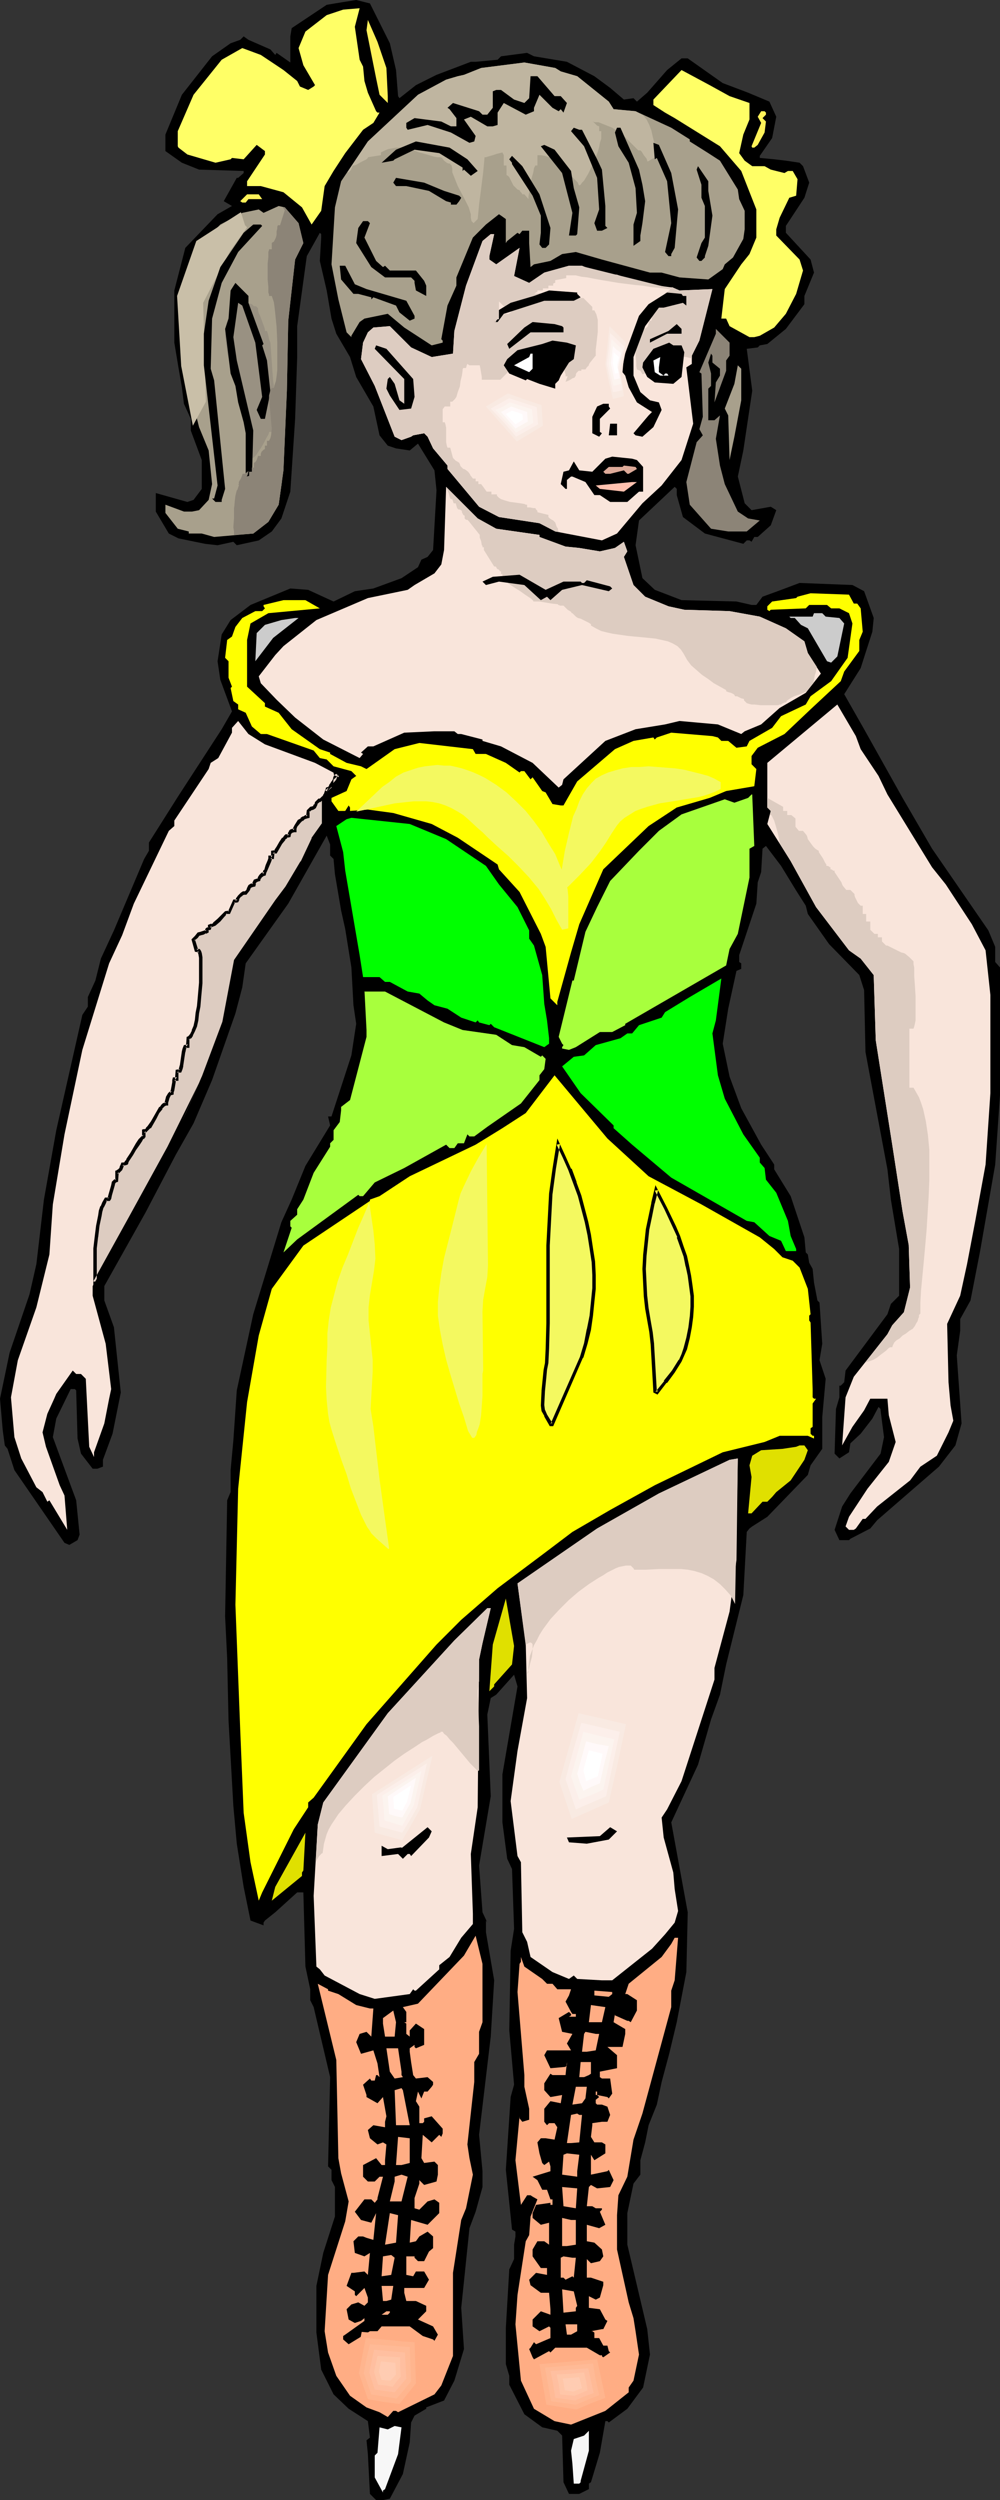 <?xml version="1.0" encoding="UTF-8" standalone="no"?>
<svg
   version="1.0"
   width="62.284mm"
   height="155.668mm"
   id="svg145"
   sodipodi:docname="Girl Ice Skating 2.wmf"
   xmlns:inkscape="http://www.inkscape.org/namespaces/inkscape"
   xmlns:sodipodi="http://sodipodi.sourceforge.net/DTD/sodipodi-0.dtd"
   xmlns="http://www.w3.org/2000/svg"
   xmlns:svg="http://www.w3.org/2000/svg">
  <rect width="100%" height="100%" fill="#333333" stroke="none"/>
  <sodipodi:namedview
     id="namedview145"
     pagecolor="#ffffff"
     bordercolor="#000000"
     borderopacity="0.25"
     inkscape:showpageshadow="2"
     inkscape:pageopacity="0.0"
     inkscape:pagecheckerboard="0"
     inkscape:deskcolor="#d1d1d1"
     inkscape:document-units="mm" />
  <defs
     id="defs1">
    <pattern
       id="WMFhbasepattern"
       patternUnits="userSpaceOnUse"
       width="6"
       height="6"
       x="0"
       y="0" />
  </defs>
  <path
     style="fill:#000000;fill-opacity:1;fill-rule:evenodd;stroke:none"
     d="m 91.77,10.18 1.454,6.302 0.485,6.14 0.323,0.485 3.878,-3.07 4.847,-2.424 8.078,-3.07 h 1.131 l 5.17,-0.485 0.808,-0.808 6.14,-0.808 1.616,0.808 7.755,1.293 6.463,3.393 3.716,2.747 3.231,2.747 2.262,-0.323 0.808,0.808 2.424,-2.101 4.685,-5.333 3.393,-2.747 h 1.454 l 8.24,5.817 5.978,2.262 5.009,2.101 1.616,3.555 -0.969,5.009 -2.908,4.201 v 0.485 l 3.393,0.323 2.747,0.323 3.231,0.485 0.808,0.808 1.454,3.878 -1.131,3.555 -4.362,6.625 v 1.616 l 5.816,6.302 0.808,3.07 -2.262,5.494 v 1.939 l -4.362,5.817 -4.362,3.555 -1.777,0.323 -0.485,0.485 -2.585,0.323 1.293,9.857 -2.1,14.058 -1.293,6.14 1.616,6.302 1.616,1.616 4.524,-0.808 1.293,0.808 -1.293,3.555 -3.07,2.747 h -0.808 l -0.646,1.131 -0.485,-0.323 h -0.646 l -0.808,0.808 -9.048,-2.424 -5.17,-3.878 -1.454,-5.171 v -1.454 l -0.485,-0.485 -8.401,7.918 -0.808,5.817 1.616,7.756 2.908,2.747 6.301,2.424 12.925,0.323 3.554,0.808 h 1.131 l 1.454,-1.939 3.554,-1.293 5.17,-1.939 12.441,0.485 2.747,1.454 2.262,6.302 -0.323,3.232 -1.616,5.009 -1.131,3.555 -3.878,6.14 4.685,8.241 9.048,16.159 6.947,11.958 13.248,19.229 1.616,3.878 v 3.555 l 1.131,1.293 v 30.056 l -1.131,16.321 -3.554,20.36 -2.262,11.635 -2.424,4.363 v 2.747 l -0.808,5.817 1.131,15.998 -1.454,5.171 -3.878,5.009 -14.541,12.604 -1.616,1.939 -4.685,2.424 -0.323,0.323 h -2.262 l -1.131,-2.424 1.777,-5.494 1.939,-3.07 7.109,-9.372 0.808,-3.878 -0.808,-6.302 v -0.323 l -0.485,-0.485 -1.454,2.747 -2.747,3.555 -2.424,2.262 -0.323,2.101 -2.262,1.454 -1.131,-1.131 0.323,-10.503 0.808,-2.747 v -2.747 h 0.323 l 0.808,-0.808 0.323,-2.747 9.856,-13.25 0.808,-2.424 1.939,-1.939 v -10.988 l -1.939,-11.635 -0.808,-7.11 -4.362,-23.269 -0.808,-4.363 -0.323,-14.543 -1.131,-3.555 -7.109,-7.272 -5.009,-7.11 -0.485,-1.939 -2.262,-3.555 -3.554,-5.817 -3.554,-4.686 -0.808,0.646 -0.323,5.494 -0.808,2.424 -0.323,5.009 -4.039,12.119 v 1.616 l 0.485,0.323 v 1.293 l -1.131,0.485 -1.939,8.888 -1.293,8.241 1.616,7.756 2.747,7.433 4.685,8.564 3.07,4.686 v 1.131 l 3.878,6.302 3.231,9.695 0.323,3.555 0.485,0.485 0.323,1.939 0.808,1.454 0.323,3.232 0.808,4.201 0.485,0.485 0.646,9.695 -0.646,3.878 1.454,4.363 -0.808,9.049 v 7.433 l -2.747,3.878 -0.646,2.262 -9.532,9.857 -3.554,2.262 -0.646,0.485 -0.646,0.808 -0.808,14.866 -4.039,16.321 -1.454,7.11 -2.1,5.817 -3.07,10.665 -6.301,13.574 3.878,21.168 -0.323,14.058 -2.262,11.796 -1.777,7.433 -1.777,6.625 -1.131,5.333 -1.939,4.848 -0.808,4.04 -1.131,4.201 v 3.393 l -1.616,2.101 -1.454,6.948 v 7.433 l 4.685,19.876 0.646,5.979 -1.616,7.756 -3.716,5.009 -4.362,3.232 -0.323,-0.323 h -0.485 l -1.293,7.433 -2.1,6.948 -0.485,0.323 v 1.293 l -2.262,1.131 h -2.424 l -1.293,-2.747 -0.323,-10.988 -1.131,-1.131 -3.554,-0.808 -4.201,-3.07 -3.554,-6.948 v -2.101 l -0.808,-2.747 v -8.564 l 0.808,-13.735 1.131,-2.424 v -3.393 l 0.323,-1.939 v -1.131 l -0.808,-0.485 -1.454,-14.058 1.131,-17.129 0.808,-2.909 -1.131,-12.766 0.323,-18.745 0.808,-5.171 -0.485,-14.058 -1.131,-2.424 -1.131,-8.564 v -11.311 l 3.554,-20.684 -0.808,-2.747 -4.201,4.686 -1.293,0.808 -0.808,3.878 0.808,19.229 -2.747,16.321 0.808,10.988 1.131,2.424 -0.323,-0.485 v 2.747 l 1.939,11.311 -0.808,13.25 -2.747,23.108 0.808,8.564 v 3.717 l -1.616,5.817 -1.454,3.878 -1.939,18.745 0.646,9.695 -2.262,7.433 -2.424,4.686 -4.201,1.616 v 0.323 l -2.747,1.616 -0.808,1.616 -0.323,4.686 -1.616,7.433 -3.07,5.817 -1.616,0.323 h -1.616 l -1.454,-1.454 -0.485,-9.372 -0.323,-3.232 0.808,-0.646 -0.485,-3.878 -4.524,-2.909 -3.554,-3.393 -2.908,-5.817 -1.131,-8.726 v -10.988 l 1.616,-7.756 2.747,-8.564 v -6.948 l -0.808,-1.616 v -2.424 l -0.808,-0.808 0.485,-21.007 -3.878,-16.482 -0.808,-1.616 v -2.585 l -1.131,-5.333 -0.485,-17.452 h -1.454 l -5.17,4.686 -2.424,1.939 -0.323,0.485 v 0.646 l -3.07,-1.131 -1.616,-7.918 -1.616,-10.18 -0.808,-8.888 -1.131,-20.037 -0.323,-14.705 -0.485,-9.857 0.485,-27.309 0.808,-1.939 v -5.171 l 0.646,-6.948 0.808,-11.796 3.878,-17.937 6.624,-21.653 2.424,-5.333 3.231,-7.918 5.816,-9.534 -0.485,-2.101 h 0.808 l 4.685,-14.382 1.131,-7.433 -0.646,-4.363 -0.485,-8.888 -1.454,-9.049 -0.969,-4.363 -1.454,-8.564 -0.323,-3.555 -0.808,-0.808 v -2.585 l -0.808,-2.101 -9.048,15.998 -10.017,14.058 -0.808,5.656 -1.616,6.14 -5.493,15.674 -4.362,10.18 -4.201,7.433 -7.109,13.574 -9.694,17.29 v 3.393 l 2.262,6.302 1.616,15.351 -1.939,9.695 -2.262,6.14 v 1.616 l -1.293,0.485 h -1.131 l -2.747,-3.555 -0.808,-3.555 -0.323,-11.311 -0.323,-0.323 h -0.969 l -3.393,6.948 -0.808,4.363 3.878,10.503 1.616,4.363 0.808,8.08 -0.485,1.293 -1.939,1.131 -1.131,-0.485 L 3.393,345.967 1.777,340.957 1.131,340.149 0.646,336.594 0,329.161 2.262,318.334 l 4.685,-13.735 1.616,-7.11 0.646,-5.494 1.131,-9.695 2.908,-16.321 6.14,-27.147 1.293,-1.939 v -2.262 l 1.777,-3.878 1.293,-5.171 3.07,-6.625 7.109,-16.805 1.131,-1.939 v -1.939 l 6.947,-10.988 10.179,-15.674 2.424,-4.201 -2.747,-7.433 -0.646,-4.363 0.969,-6.302 2.1,-3.393 4.685,-3.555 9.371,-3.878 4.201,0.323 5.978,2.747 5.009,-2.424 4.362,-0.646 6.624,-2.424 3.878,-2.585 0.808,-1.778 1.454,-0.646 1.293,-1.616 0.808,-14.058 -0.485,-4.686 -3.878,-6.302 -1.939,1.616 -3.231,-0.485 -1.939,-0.646 -1.939,-2.424 -1.454,-6.787 -4.039,-6.948 -1.454,-4.686 -3.231,-5.494 -1.131,-3.555 -1.131,-6.625 -1.616,-6.948 0.323,-5.494 v -0.808 l -0.323,-0.323 -3.07,5.494 -2.262,16.482 v 7.272 l -0.485,14.543 -1.131,17.129 -2.1,6.302 -2.262,3.07 -3.07,2.101 -5.17,1.131 -0.808,-0.808 -3.716,0.808 -2.908,-0.323 -6.301,-1.293 -2.262,-1.131 -3.07,-5.171 v -4.363 l 7.432,2.101 1.454,-0.485 1.939,-2.585 v -6.787 l -2.585,-6.948 v -2.747 l -1.616,-3.555 -0.485,-3.878 -0.808,-4.686 -0.969,-5.817 V 68.353 l 2.585,-10.019 7.594,-7.918 3.393,-1.939 -1.939,-1.131 3.07,-5.494 h 0.323 l 1.293,-1.131 V 40.236 L 46.854,39.913 42.815,38.297 38.938,35.55 v -3.878 l 3.878,-9.372 7.109,-9.049 4.362,-3.07 2.262,-0.808 0.808,-0.808 1.131,0.808 5.17,2.262 1.131,1.293 0.323,-0.485 3.231,2.262 V 8.564 L 68.666,6.625 76.906,1.131 80.783,0.485 83.853,0 87.084,0.808 Z"
     id="path1" />
  <path
     style="fill:#ffff66;fill-opacity:1;fill-rule:evenodd;stroke:none"
     d="m 84.661,14.058 0.808,1.616 0.323,3.393 0.808,2.747 1.939,4.363 0.323,0.323 h 0.485 l -1.454,2.424 -2.424,1.616 -4.201,5.494 -2.747,4.201 -2.1,3.555 -0.808,5.817 -2.262,3.232 -2.262,-4.04 -4.362,-3.555 -5.332,-1.454 h -3.231 v -1.131 l 4.201,-6.302 v -0.808 l -1.939,-1.454 -3.07,3.393 -2.747,-0.323 -0.323,0.323 -3.554,0.808 -6.624,-1.939 -2.1,-1.616 -0.162,-0.323 v -3.555 l 3.716,-8.564 6.624,-8.241 4.847,-2.747 4.362,1.616 5.332,3.555 3.231,2.585 0.646,1.293 1.939,0.808 1.293,-0.808 0.323,-0.323 -2.747,-4.686 -1.131,-4.04 1.616,-3.878 5.009,-3.878 3.878,-1.293 3.878,-0.323 -1.131,4.363 z"
     id="path2" />
  <path
     style="fill:#fff259;fill-opacity:1;fill-rule:evenodd;stroke:none"
     d="m 90.962,15.998 0.323,6.625 v 1.616 L 89.346,22.3 88.539,18.421 86.277,7.11 86.6,4.686 88.862,9.857 Z"
     id="path3" />
  <path
     style="fill:#a8a08c;fill-opacity:1;fill-rule:evenodd;stroke:none"
     d="m 132,16.805 3.878,1.131 7.432,5.979 1.131,1.778 5.17,0.485 8.401,3.878 4.362,2.747 v 0.485 l 4.362,2.747 2.747,1.778 4.201,6.787 0.323,2.262 1.293,2.747 v 4.363 l -0.323,2.262 -2.424,4.363 -1.939,1.616 -0.485,1.131 -3.393,2.424 -6.786,-0.485 -4.201,-1.131 h -2.747 l -11.31,-3.07 -6.14,-1.778 -3.231,0.485 -2.747,1.616 -3.878,0.808 -0.808,0.646 -0.323,-5.656 v -2.909 h -1.616 l -0.646,0.808 -0.485,-0.323 -2.424,1.939 -0.323,0.485 v -5.656 l -1.131,-0.808 -0.485,-0.323 -3.07,2.424 -3.07,3.07 -3.878,9.372 v 1.939 l -2.1,4.686 -1.454,7.918 0.323,0.323 v 0.485 l -2.585,0.646 -6.463,-4.201 -3.878,-3.232 -5.493,1.131 -1.131,0.808 -1.939,3.232 v 0.323 L 81.591,78.21 79.652,70.454 78.037,62.213 78.845,48.801 80.299,42.66 86.6,33.288 98.394,22.3 105.018,18.745 l 2.747,-0.808 1.454,-0.323 4.039,-1.616 10.179,-1.293 7.271,1.293 z"
     id="path4" />
  <path
     style="fill:#bfb5a0;fill-opacity:1;fill-rule:evenodd;stroke:none"
     d="m 81.753,40.559 h 0.323 l 0.485,-0.485 0.485,-1.131 h 0.323 l 0.485,-0.162 1.131,-0.646 0.646,-0.323 0.646,-0.323 0.323,-0.323 v -0.162 l 3.07,-0.485 v -0.646 l 0.969,-0.485 0.808,-0.323 0.969,-0.162 0.808,-0.162 h 0.969 l 0.969,0.162 1.777,0.323 1.777,0.646 1.777,0.485 1.616,0.485 0.808,0.162 h 0.808 v 0 l 0.323,0.162 0.485,0.646 0.646,0.485 0.323,0.162 h 0.323 l 0.485,0.485 0.162,0.808 v 0.808 l 0.646,1.616 0.646,1.616 1.777,3.393 0.808,1.616 0.485,1.616 v 0.808 l 0.162,0.808 0.485,0.485 0.969,-0.97 0.162,-1.616 0.162,-1.778 0.485,-3.717 0.485,-3.878 0.162,-1.778 0.162,-1.778 h 0.323 l 0.485,-0.162 1.131,-0.323 0.969,-0.323 1.293,-0.323 0.323,0.646 v 2.424 h 0.646 v 2.262 l 0.323,0.162 0.323,0.323 0.646,1.293 0.323,0.646 0.485,0.485 0.485,0.485 0.485,0.162 0.162,0.323 0.323,0.323 0.162,0.323 h 0.485 l 0.969,1.131 V 46.538 46.215 l 0.162,-0.97 0.162,-1.131 0.162,-1.131 0.323,-1.293 0.323,-1.131 0.162,-0.97 0.162,-0.323 0.162,-0.323 h 0.485 v -2.424 h 0.808 l 0.969,0.162 0.969,0.323 h 0.808 v 0.323 l 0.323,0.485 0.323,0.323 0.323,0.485 0.969,0.97 2.424,1.778 0.969,0.97 0.323,0.323 0.323,0.323 0.162,0.485 0.162,0.162 0.323,-0.162 0.323,-0.485 0.485,-0.485 0.485,-0.808 0.485,-0.808 0.485,-0.97 0.969,-2.101 0.808,-2.101 0.323,-1.131 0.162,-0.97 0.323,-0.97 V 31.833 31.187 30.864 h -0.485 v -1.131 l -0.485,-0.162 -0.808,-0.808 -0.323,-0.162 0.646,0.162 h 0.808 l 1.616,0.646 1.616,0.646 1.454,0.97 1.454,1.131 1.131,1.131 1.131,1.131 0.969,0.97 h 0.485 l 0.162,0.162 0.162,0.162 0.485,0.808 0.646,0.808 0.162,0.485 v 0.162 h 0.162 l 0.323,-0.162 0.485,-0.323 0.646,-0.323 0.323,-0.162 V 35.873 34.742 l -0.323,-1.293 -0.323,-1.293 -0.323,-1.454 -0.485,-1.293 -0.646,-1.293 -0.808,-0.97 -1.777,-0.97 -5.17,-0.485 -1.131,-1.778 -7.432,-5.979 -3.878,-1.131 -1.293,-0.808 -7.271,-1.293 -10.179,1.293 -4.039,1.616 -1.454,0.323 -2.747,0.808 -6.624,3.555 -11.794,10.988 z"
     id="path5" />
  <path
     style="fill:#ffff66;fill-opacity:1;fill-rule:evenodd;stroke:none"
     d="m 171.745,22.623 4.685,1.616 v 3.878 l -1.454,3.555 -0.969,4.363 1.293,1.778 1.777,1.293 h 2.908 l 1.454,0.808 3.231,0.808 0.808,-0.485 h 1.131 l 1.131,1.939 -0.323,3.878 -1.616,0.485 -2.262,4.686 -0.808,2.747 v 1.454 l 5.493,5.656 0.808,2.585 -1.616,5.494 -2.424,4.686 -2.747,3.232 -3.393,1.939 -1.293,0.323 h -1.131 l -4.685,-2.585 -0.808,-1.778 h -1.131 l 0.808,-6.948 3.878,-5.817 1.939,-2.424 1.616,-3.878 v -6.625 l -3.554,-9.049 -5.009,-5.817 -10.663,-6.625 -2.262,-1.293 -2.747,-1.778 v -1.293 l 6.624,-6.948 6.624,3.555 z"
     id="path6" />
  <path
     style="fill:#000000;fill-opacity:1;fill-rule:evenodd;stroke:none"
     d="m 130.546,22.623 h 1.454 l 1.454,1.616 -0.808,2.262 -0.646,-0.808 -0.485,0.485 -1.454,-0.808 -3.07,-3.07 -1.293,3.07 v 0.808 l -1.939,0.808 -5.17,-2.747 -1.454,2.262 v 2.909 l -1.131,0.323 h -1.293 l -3.878,-2.262 -1.616,0.646 2.747,3.878 -0.323,1.293 -1.131,0.323 -4.362,-2.424 -5.493,-1.778 -4.685,1.131 -0.323,-0.485 V 28.925 l 1.939,-1.131 6.301,0.808 2.262,1.131 h 1.293 v -1.939 l -1.616,-2.101 -0.485,-0.323 1.293,-1.131 6.14,1.939 0.808,0.808 h 1.131 l 1.293,-1.616 v -3.878 l 0.808,-0.323 h 1.131 l 3.07,2.262 2.424,0.808 1.131,-1.131 0.323,-5.171 h 1.616 z"
     id="path7" />
  <path
     style="fill:#fff259;fill-opacity:1;fill-rule:evenodd;stroke:none"
     d="m 180.309,26.501 v 0.485 l -0.808,0.808 0.808,0.808 -0.323,2.585 -1.616,2.909 -0.808,0.646 h -0.485 l -0.162,-0.323 2.262,-5.494 -0.808,-1.454 0.808,-1.293 h 0.808 z"
     id="path8" />
  <path
     style="fill:#000000;fill-opacity:1;fill-rule:evenodd;stroke:none"
     d="m 137.009,30.541 3.554,6.948 1.131,2.424 0.808,8.564 v 4.686 l 0.485,0.485 -1.293,0.646 h -1.131 l -0.646,-1.778 1.131,-3.232 -0.485,-7.433 -3.07,-7.433 -3.07,-3.555 0.646,-0.808 1.293,0.485 z"
     id="path9" />
  <path
     style="fill:#000000;fill-opacity:1;fill-rule:evenodd;stroke:none"
     d="m 150.419,39.913 0.808,3.555 0.646,3.878 -0.646,5.171 -0.485,2.909 v 1.293 l -1.616,1.131 v -5.009 l 0.808,-2.747 -0.323,-5.817 -1.616,-5.979 -2.424,-3.878 -0.808,-3.232 0.485,-1.131 h 0.808 z"
     id="path10" />
  <path
     style="fill:#000000;fill-opacity:1;fill-rule:evenodd;stroke:none"
     d="m 110.027,37.489 2.424,2.747 -1.616,1.131 -1.616,-1.454 -0.323,0.323 v -0.808 l -5.493,-3.393 -5.816,-0.808 -4.685,2.262 -0.323,0.323 -2.747,0.485 3.393,-3.07 4.685,-1.939 7.917,1.454 z"
     id="path11" />
  <path
     style="fill:#000000;fill-opacity:1;fill-rule:evenodd;stroke:none"
     d="m 158.012,40.721 1.616,8.564 -0.808,9.049 -0.808,1.454 v 0.485 h -0.646 l -0.808,-0.97 1.454,-6.787 -0.969,-9.857 -2.424,-5.494 -0.485,0.323 -0.323,-3.878 1.293,0.485 z"
     id="path12" />
  <path
     style="fill:#000000;fill-opacity:1;fill-rule:evenodd;stroke:none"
     d="m 134.424,40.236 0.646,4.04 1.293,4.525 -0.485,6.302 -0.323,0.323 h -1.616 l 0.808,-5.333 -2.424,-9.372 -5.009,-6.302 0.808,-0.323 2.424,1.131 z"
     id="path13" />
  <path
     style="fill:#000000;fill-opacity:1;fill-rule:evenodd;stroke:none"
     d="m 126.991,45.73 2.585,7.918 -0.323,3.878 -0.808,0.808 h -0.808 l -0.646,-0.808 0.323,-2.747 v -4.04 l -1.939,-4.686 -4.847,-7.433 v -0.323 l -0.646,-0.808 0.646,-0.808 2.424,2.424 z"
     id="path14" />
  <path
     style="fill:#000000;fill-opacity:1;fill-rule:evenodd;stroke:none"
     d="m 166.737,44.922 0.969,5.817 -0.969,7.11 -0.808,2.424 v 0.323 l -0.808,0.808 h -0.485 l -0.646,-0.808 1.131,-3.393 0.808,-1.293 v -7.433 l -0.808,-1.939 v -3.07 l -1.131,-3.555 0.323,-0.808 2.424,3.555 z"
     id="path15" />
  <path
     style="fill:#000000;fill-opacity:1;fill-rule:evenodd;stroke:none"
     d="m 104.534,44.922 3.554,1.131 0.485,0.485 -0.485,0.808 -0.646,0.808 h -1.293 V 47.669 l -1.131,-0.323 -4.039,-2.424 -5.332,-1.131 h -2.424 l -0.646,-0.808 0.646,-1.131 6.624,1.131 z"
     id="path16" />
  <path
     style="fill:#fff259;fill-opacity:1;fill-rule:evenodd;stroke:none"
     d="m 61.719,46.861 h -3.231 l -0.646,0.808 h -0.808 l -0.485,-0.323 1.616,-1.616 h 2.747 z"
     id="path17" />
  <path
     style="fill:#a8a08c;fill-opacity:1;fill-rule:evenodd;stroke:none"
     d="m 70.282,52.517 1.131,4.686 -1.939,3.878 -1.616,14.382 -0.323,16.482 -0.808,18.745 -1.131,8.08 -2.424,4.04 -3.554,2.747 -9.209,0.808 -2.908,-0.808 h -3.07 v -0.485 l -2.585,-0.646 -2.908,-3.717 v -1.939 l 4.362,1.616 h 1.939 l 1.616,-0.323 2.262,-2.424 0.808,-3.717 -0.808,-7.918 -2.262,-5.494 -1.293,-5.171 -2.747,-15.998 0.485,-11.311 1.616,-6.625 1.939,-3.555 5.009,-5.009 5.17,-2.747 3.878,-0.808 1.131,0.808 3.554,-1.616 1.454,0.323 z"
     id="path18" />
  <path
     style="fill:#999182;fill-opacity:1;fill-rule:evenodd;stroke:none"
     d="m 55.094,70.131 -0.485,4.04 h -0.485 l -0.485,0.97 -0.323,0.808 -0.162,1.131 -0.162,0.97 v 1.131 l 0.162,1.293 0.323,2.585 0.646,2.585 0.646,2.909 1.777,5.817 0.808,2.909 0.808,2.909 0.485,2.747 0.323,2.585 0.162,1.293 v 1.293 l -0.162,1.131 -0.323,1.131 -0.323,0.97 -0.485,1.131 -0.485,0.808 -0.646,0.808 h -0.646 l 0.162,-0.162 v -0.485 l 0.485,-0.808 0.323,-0.808 v -0.162 l 0.162,-0.162 h 0.485 l 0.485,-1.454 h 0.485 v -0.162 l 0.162,-0.162 0.162,-0.646 0.162,-0.646 0.162,-0.485 0.162,-0.162 0.323,-0.162 0.162,-0.162 0.323,-0.323 0.646,-0.97 0.646,-0.97 0.646,-1.131 0.485,-0.97 0.485,-0.808 0.162,-0.485 v -0.162 h 0.646 l 0.162,-0.323 0.162,-0.323 0.323,-0.808 0.485,-0.808 0.162,-0.162 0.162,-0.162 V 97.763 L 65.273,95.5 65.111,94.531 64.95,93.723 64.788,93.238 V 93.076 L 64.627,92.915 64.465,92.753 V 91.622 90.653 L 64.304,89.683 64.142,87.582 63.98,85.159 63.819,82.896 63.657,80.634 63.334,79.826 63.173,79.018 63.011,78.372 62.849,77.887 h -0.485 V 77.725 77.564 L 62.203,76.917 61.88,76.109 61.234,74.332 60.911,73.686 60.749,73.039 v -0.323 -0.162 l -0.485,-0.485 h -0.485 l -0.485,-0.485 -0.646,-0.162 -0.485,-0.162 -0.485,-0.646 v -0.485 h -0.485 l -0.485,-0.485 -0.162,-0.485 -0.162,-0.323 -0.162,-0.485 -0.162,-0.323 H 55.902 L 55.741,67.868 55.579,68.03 v 0 0.323 0.323 l -0.162,0.646 z"
     id="path19" />
  <path
     style="fill:#c9bfa8;fill-opacity:1;fill-rule:evenodd;stroke:none"
     d="m 57.679,53.002 0.485,0.485 -4.039,5.656 -6.301,12.119 0.646,23.269 -3.07,5.656 -2.747,-14.058 -0.969,-16.482 4.524,-12.927 10.502,-6.787 z"
     id="path20" />
  <path
     style="fill:#000000;fill-opacity:1;fill-rule:evenodd;stroke:none"
     d="m 87.084,52.517 -1.293,3.393 2.747,5.494 1.616,1.454 0.485,-0.323 1.131,1.131 h 6.14 l 1.939,2.424 0.485,1.131 v 2.424 L 97.909,68.353 97.586,66.576 V 66.091 L 96.778,65.283 H 90.639 l -3.231,-2.424 -3.554,-5.656 0.485,-3.555 1.131,-1.616 h 1.131 z"
     id="path21" />
  <path
     style="fill:#000000;fill-opacity:1;fill-rule:evenodd;stroke:none"
     d="m 61.719,53.163 -5.655,6.14 -3.878,7.272 -2.262,8.403 -0.323,11.796 0.808,2.747 2.585,25.531 -0.808,2.585 v 0.485 h -1.454 l -0.808,-0.808 h 0.485 l 0.808,-3.07 -3.231,-28.278 v -7.433 l 1.131,-7.756 2.747,-7.918 5.493,-8.08 2.262,-1.939 h 1.777 z"
     id="path22" />
  <path
     style="fill:#f9e5db;fill-opacity:1;fill-rule:evenodd;stroke:none"
     d="m 115.197,60.273 v 0.808 l 1.616,1.131 5.493,-3.878 -1.293,6.625 3.554,1.616 3.554,-2.424 5.816,-1.616 h 3.07 l 5.009,2.101 h 3.231 l 5.17,1.939 8.078,1.131 1.454,0.646 7.755,-0.323 -3.07,12.119 -1.777,3.555 v 1.939 l -1.293,0.808 1.616,13.25 -2.747,8.564 -4.685,5.979 -4.524,4.201 -5.978,7.11 -3.554,1.616 -10.987,-2.101 -3.716,-1.939 -9.532,-1.454 -4.685,-2.424 -7.432,-8.888 v -0.808 l -3.393,-4.04 -1.293,-2.747 -0.808,-0.808 -2.585,0.485 -0.485,0.323 -2.262,0.808 -1.616,-0.808 -4.685,-11.958 -3.231,-6.302 0.485,-3.878 1.131,-2.424 1.293,-1.131 3.878,-0.323 5.009,5.009 4.847,2.262 5.009,-0.808 0.323,-5.333 2.747,-10.665 3.878,-10.503 1.939,-1.616 h 0.808 z"
     id="path23" />
  <path
     style="fill:#ddccc1;fill-opacity:1;fill-rule:evenodd;stroke:none"
     d="m 159.305,68.191 h -0.323 -0.646 l -0.969,-0.162 -1.131,-0.162 -1.454,-0.162 -1.616,-0.162 -1.939,-0.323 -1.777,-0.162 -3.878,-0.485 -3.878,-0.646 -1.777,-0.323 -1.616,-0.323 -1.454,-0.162 -1.293,-0.323 h -2.262 v 0.646 l -2.585,0.485 v 0.323 0.323 h -0.162 l -0.323,0.162 v 0.162 0.323 h -1.131 v 0.646 h -0.646 -0.646 v 0.485 h -1.293 v 0.323 l -0.323,0.162 -0.646,0.485 -0.808,0.323 h -0.323 -0.323 v 0.162 l -0.162,0.162 -0.646,0.323 -0.808,0.323 -1.777,0.808 -0.969,0.323 -0.646,0.323 h -0.162 -0.323 l -0.485,-0.485 -0.646,-0.646 -0.162,-0.485 -0.162,-0.485 -0.323,-0.162 -0.485,-0.162 -0.162,-0.485 -0.162,-0.323 -0.969,-0.97 -0.485,1.778 h -0.808 l -0.485,3.555 h -0.646 v 0.646 0.646 h -0.646 l -0.323,0.646 -0.162,0.646 -0.323,1.454 -0.323,1.616 -0.162,3.393 -0.162,1.616 -0.323,1.454 -0.323,0.646 -0.162,0.646 h -0.646 l -0.162,0.323 v 0.323 l -0.162,1.131 -0.323,1.293 -0.162,1.293 -0.485,1.293 -0.323,1.131 -0.323,0.485 -0.323,0.323 -0.323,0.323 h -0.485 v 0.485 0.646 h -1.293 l -0.485,0.646 v 3.07 h 0.485 l 0.162,0.485 0.162,0.808 v 1.778 1.616 l 0.162,0.808 0.162,0.485 h 0.646 l 0.646,2.424 0.646,0.646 0.323,0.162 0.485,0.323 0.162,0.323 0.162,0.485 0.646,0.646 h 0.162 l 0.323,0.162 0.646,0.485 0.485,0.646 v 0.162 l 0.162,0.162 0.485,0.646 h 0.646 v 0.646 h 0.646 v 0.646 h 0.646 l 0.485,0.646 0.808,1.131 h 1.131 v 0.646 h 1.293 v 0.323 l 0.323,0.323 0.162,0.162 0.485,0.323 0.969,0.323 1.131,0.323 1.293,0.162 1.131,0.162 0.969,0.162 0.323,0.162 h 0.323 v 0.646 h 0.646 l 0.808,0.162 h 0.485 l 0.162,0.323 0.323,0.323 v 0.323 l 0.646,0.162 0.646,0.162 0.646,0.162 0.646,0.162 v 0.485 l 0.323,0.323 0.485,0.323 0.323,0.162 0.485,0.485 0.162,0.485 0.162,0.485 0.323,0.485 v 0.485 l 0.485,0.323 -1.131,-0.162 -3.716,-1.939 -9.532,-1.454 -4.685,-2.424 -7.432,-8.888 v -0.808 l -3.393,-4.04 -1.293,-2.747 -0.808,-0.808 -2.585,0.485 -0.485,0.323 -2.262,0.808 -1.616,-0.808 -4.685,-11.958 -3.231,-6.302 0.485,-3.878 1.131,-2.424 1.293,-1.131 3.878,-0.323 5.009,5.009 4.847,2.262 5.009,-0.808 0.323,-5.333 2.747,-10.665 3.878,-10.503 1.939,-1.616 h 0.808 l -1.131,5.171 v 0.808 l 1.616,1.131 5.493,-3.878 -1.293,6.625 3.554,1.616 3.554,-2.424 5.816,-1.616 h 3.07 l 0.162,0.162 z"
     id="path24" />
  <path
     style="fill:#ddccc1;fill-opacity:1;fill-rule:evenodd;stroke:none"
     d="m 158.174,67.545 -0.162,0.323 -0.485,0.485 -0.485,0.323 -0.162,0.162 h -0.162 l -0.162,0.162 -0.162,0.323 -0.485,0.97 -0.485,0.646 -0.323,0.323 -0.162,0.162 v 0.323 0.485 h -0.162 l -0.323,0.162 -0.162,0.485 -0.162,0.646 v 0.323 H 153.65 l -0.323,1.616 h -0.485 l -0.323,1.293 -0.485,0.485 h -0.323 v 0.323 h -0.485 l -0.485,0.646 v 0.646 h -0.323 v 1.293 h -0.485 l -0.323,0.646 v 0.808 1.939 l 0.162,1.778 v 0.808 l 0.162,0.808 0.808,0.323 0.485,0.808 0.646,-0.162 0.485,-0.162 0.646,-0.808 0.323,-0.485 0.162,-0.323 0.323,-0.323 0.323,-0.162 v -0.485 -0.323 h 0.162 l 0.162,-0.162 0.162,-0.162 v -0.162 h 0.162 0.162 l 0.162,-0.323 0.646,-0.97 v -0.323 -0.162 h 0.969 v -0.323 h 1.939 v 0.162 0.162 l 0.323,0.162 0.162,0.162 v 0.162 h 0.323 0.485 v 0.323 0 l 0.323,0.162 0.162,0.162 v 0.162 l 1.131,0.162 1.293,0.323 v -0.646 l 1.777,-3.555 3.07,-12.119 -7.755,0.323 -1.454,-0.646 z"
     id="path25" />
  <path
     style="fill:#ddccc1;fill-opacity:1;fill-rule:evenodd;stroke:none"
     d="m 133.131,89.845 0.485,-0.162 0.646,-0.323 0.485,-0.323 0.485,-0.162 0.323,-0.485 v -0.323 l 0.162,-0.323 0.485,-0.485 h 0.646 v -0.323 h 0.969 l 0.323,-0.485 0.485,-0.485 v -0.162 l 0.162,-0.323 0.646,-0.808 0.646,-0.808 0.162,-0.162 v -0.162 -1.293 l 0.162,-1.293 0.323,-2.909 v -1.454 -1.293 l -0.323,-1.293 -0.485,-0.97 h -0.485 V 72.231 l -2.1,-2.101 h -1.616 v -0.485 l -0.485,-0.162 -0.646,-0.162 -0.646,-0.162 -0.808,-0.162 h -1.777 -1.939 -1.939 l -1.939,0.162 h -0.808 -0.646 -0.485 -0.485 v 0.485 0.485 h -0.485 -0.323 l -0.485,0.323 -0.162,0.485 -0.323,0.646 -0.485,0.485 -0.162,0.162 h -0.162 v 0.323 0.485 l -0.323,0.485 -0.485,0.323 h -1.293 v 0.323 h -0.808 v 0.323 0.162 h -0.323 l -0.162,0.162 v 0.323 h -0.485 l -0.646,0.162 -0.646,0.162 -0.808,0.323 -1.454,0.323 -0.646,0.162 h -0.808 l -0.323,0.485 -0.323,0.485 v 0.97 h -0.485 v 0.162 0.485 h -0.485 v 0.485 l -0.162,0.808 v 0.97 l 0.162,2.101 v 0.97 0.808 0.646 l 0.485,0.323 h 2.424 l 0.162,0.808 0.162,0.97 0.162,0.97 v 0.646 h 4.201 0.162 l 0.323,-0.323 0.485,-0.485 0.485,-0.485 0.969,-0.97 0.485,-0.323 v -0.323 h 0.485 v -0.162 -0.162 l 0.323,-0.323 0.162,-0.162 h 0.323 v -0.808 h 0.485 V 83.866 h 1.939 l 4.039,-0.646 1.939,-0.162 v 0.323 0 l 0.323,0.162 v 0 l 0.162,0.162 v 0.162 h 0.323 0.485 v 0.97 h 0.323 v 0.323 0.485 h 0.485 v 0.323 0.485 h 0.323 l 0.162,0.485 0.162,0.646 0.162,0.485 v 0.485 h 0.485 z"
     id="path26" />
  <path
     style="fill:#000000;fill-opacity:1;fill-rule:evenodd;stroke:none"
     d="m 83.53,66.899 2.747,1.131 9.371,2.747 1.939,3.555 v 0.646 l -1.131,0.485 -2.424,-1.939 -0.808,-1.616 -5.332,-1.939 -0.485,0.485 v -0.485 l -3.07,-0.808 h -1.131 l -2.908,-3.393 -0.323,-3.232 h 1.293 z"
     id="path27" />
  <path
     style="fill:#000000;fill-opacity:1;fill-rule:evenodd;stroke:none"
     d="m 58.487,71.262 3.554,9.695 -0.323,0.323 1.131,3.555 0.808,7.433 -1.293,6.302 h -0.969 l -0.969,-2.101 1.293,-3.07 -1.616,-12.766 -3.07,-8.726 -0.969,-0.646 -1.131,8.08 0.808,5.494 3.878,16.482 -0.323,11.635 -0.808,0.97 -0.646,-0.97 V 101.964 l -0.485,-2.585 -1.293,-4.686 -0.646,-3.878 -1.131,-2.909 -1.293,-10.503 0.808,-2.424 0.485,-6.625 1.131,-1.778 3.07,3.07 z"
     id="path28" />
  <path
     style="fill:#000000;fill-opacity:1;fill-rule:evenodd;stroke:none"
     d="m 135.878,69.161 0.808,0.808 -1.616,0.808 h -6.947 l -9.532,3.07 -1.454,1.939 h -0.808 l -0.323,-1.939 4.201,-2.585 5.493,-1.616 3.554,-1.293 6.624,0.485 z"
     id="path29" />
  <path
     style="fill:#000000;fill-opacity:1;fill-rule:evenodd;stroke:none"
     d="m 160.759,69.646 h 0.808 v 2.262 l -0.808,-0.646 -4.524,1.131 h -1.131 l -3.231,4.363 -2.747,7.272 v 4.363 l 1.616,3.878 2.262,1.939 2.1,0.485 0.646,1.778 -1.939,4.04 -2.585,2.262 -1.616,-0.323 -0.485,-0.485 3.554,-4.201 0.808,-0.808 -3.554,-2.262 -1.939,-3.555 -0.808,-2.747 -0.646,-0.808 0.323,-3.555 3.554,-9.695 2.262,-2.747 4.362,-2.747 3.393,0.323 z"
     id="path30" />
  <path
     style="fill:#000000;fill-opacity:1;fill-rule:evenodd;stroke:none"
     d="m 132.323,76.756 0.323,0.323 v 1.131 h -7.755 l -5.009,3.878 -0.485,-1.131 4.039,-3.878 1.939,-1.293 5.17,0.485 z"
     id="path31" />
  <path
     style="fill:#000000;fill-opacity:1;fill-rule:evenodd;stroke:none"
     d="m 160.436,78.533 h -3.393 l -4.039,2.101 v -0.808 l 4.362,-1.939 1.939,-1.616 1.131,1.131 z"
     id="path32" />
  <path
     style="fill:#8c8477;fill-opacity:1;fill-rule:evenodd;stroke:none"
     d="m 171.745,83.704 -0.808,1.131 v 2.424 l -2.747,7.433 0.323,-4.686 0.969,-1.616 V 86.774 l -1.777,-1.454 v -1.616 l -0.323,-0.485 -0.646,2.101 0.646,2.585 v 2.909 l -0.646,0.646 v 7.433 h 1.454 l 1.293,-1.131 -0.969,5.494 0.969,6.302 1.131,4.363 3.07,6.464 2.424,1.616 2.747,0.485 -3.07,2.585 h -4.362 l -4.039,-0.646 -5.009,-5.656 -0.808,-5.333 2.424,-9.372 1.454,-1.616 -0.808,-1.454 0.808,-2.909 -0.323,-10.18 -0.485,-0.323 3.878,-9.049 v -1.131 l 3.231,3.232 z"
     id="path33" />
  <path
     style="fill:#000000;fill-opacity:1;fill-rule:evenodd;stroke:none"
     d="m 135.555,81.28 -0.485,3.232 -1.131,0.808 -1.939,3.07 -0.485,1.131 -0.808,0.808 v 1.131 l -3.716,-1.131 -2.908,-1.131 -0.323,0.323 -3.878,-1.616 -1.293,-1.939 0.808,-1.454 2.424,-2.101 5.816,-1.454 2.424,-0.808 3.393,0.485 z"
     id="path34" />
  <path
     style="fill:#000000;fill-opacity:1;fill-rule:evenodd;stroke:none"
     d="m 160.436,81.28 0.646,1.616 -0.646,5.817 -1.939,1.616 -4.362,-0.323 -1.777,-1.293 -1.131,-2.262 0.162,-1.131 2.424,-3.232 3.716,-1.454 0.969,0.646 z"
     id="path35" />
  <path
     style="fill:#000000;fill-opacity:1;fill-rule:evenodd;stroke:none"
     d="m 97.263,89.198 0.323,4.201 -0.808,2.747 -2.747,0.323 -2.262,-3.393 -0.808,-1.616 0.323,-2.262 0.485,-0.485 1.131,1.616 1.131,3.878 1.131,0.808 v -5.817 l -6.947,-7.11 0.323,-0.808 2.424,0.808 z"
     id="path36" />
  <path
     style="fill:#ffffff;fill-opacity:1;fill-rule:evenodd;stroke:none"
     d="m 125.376,86.774 -0.808,0.808 -3.554,-1.616 3.554,-1.939 0.323,-0.808 h 0.485 z"
     id="path37" />
  <path
     style="fill:#ffffff;fill-opacity:1;fill-rule:evenodd;stroke:none"
     d="m 155.104,87.582 1.131,0.808 0.323,-0.485 h 0.485 l 0.323,0.485 h -1.939 l -1.293,-0.808 -0.323,-2.747 1.616,-0.808 -0.323,2.424 z"
     id="path38" />
  <path
     style="fill:#a8a08c;fill-opacity:1;fill-rule:evenodd;stroke:none"
     d="m 174.492,94.208 -1.616,8.564 -0.808,3.878 -0.323,1.616 -0.323,-10.503 -0.808,-1.616 2.262,-5.817 0.808,-4.363 0.808,0.808 z"
     id="path39" />
  <path
     style="fill:#000000;fill-opacity:1;fill-rule:evenodd;stroke:none"
     d="m 143.31,95.662 0.323,0.485 -2.424,2.424 v 3.07 l 0.485,0.323 -0.646,0.808 -1.616,-0.808 v -3.878 l 1.131,-2.424 1.454,-0.646 h 1.293 z"
     id="path40" />
  <path
     style="fill:#000000;fill-opacity:1;fill-rule:evenodd;stroke:none"
     d="m 145.249,102.449 h -1.939 l 0.323,-2.747 h 1.616 z"
     id="path41" />
  <path
     style="fill:#000000;fill-opacity:1;fill-rule:evenodd;stroke:none"
     d="m 149.934,108.266 1.454,1.616 v 5.817 h -0.969 l -2.747,2.424 h -4.039 l -2.424,-1.616 h -1.293 l -2.1,-3.07 -3.07,-1.293 h -0.323 l -0.969,0.808 v 2.101 h -0.323 l -1.131,-1.131 0.646,-2.909 1.293,-0.323 1.131,-2.101 1.293,2.101 3.07,0.323 3.07,-3.07 1.616,-0.485 4.685,0.485 z"
     id="path42" />
  <path
     style="fill:#ddaa99;fill-opacity:1;fill-rule:evenodd;stroke:none"
     d="m 149.934,110.367 -1.939,1.131 h -0.323 l -0.808,-0.808 -3.231,0.808 h -1.131 l -0.485,-0.485 1.293,-1.131 h 3.231 l 0.323,-0.323 2.747,0.323 z"
     id="path43" />
  <path
     style="fill:#ffc1af;fill-opacity:1;fill-rule:evenodd;stroke:none"
     d="m 146.864,115.699 -5.655,-0.646 -0.969,-0.808 8.563,-0.808 h 1.131 z"
     id="path44" />
  <path
     style="fill:#f9e5db;fill-opacity:1;fill-rule:evenodd;stroke:none"
     d="m 116.813,124.425 10.179,1.454 v 0.485 l 6.14,2.262 3.231,0.323 4.847,0.808 3.554,-0.808 2.1,-1.454 0.808,2.262 -0.808,1.293 2.262,6.625 2.747,2.747 5.493,2.262 3.716,0.808 10.663,0.323 7.109,1.293 6.14,2.747 4.362,3.07 0.808,2.747 3.07,4.848 -3.554,4.525 -6.14,3.555 -4.362,3.878 -3.878,1.616 -0.808,0.646 -5.493,-2.262 -9.048,-0.808 -3.393,0.808 -6.947,1.131 -7.109,2.747 -9.856,9.049 -0.323,1.293 -0.808,0.646 -6.14,-5.817 -7.432,-3.878 -4.362,-1.293 v -0.323 l -5.009,-1.293 h -0.808 l -0.808,-0.646 h -4.685 l -7.109,0.323 -7.271,3.232 h -1.293 l -1.616,1.454 0.485,0.323 -0.808,0.97 -8.563,-4.363 -6.624,-5.171 -4.362,-4.201 -3.716,-3.878 -0.485,-1.616 3.878,-5.009 1.939,-2.101 7.755,-6.14 12.118,-5.171 9.371,-1.939 1.616,-1.131 4.685,-2.747 1.616,-2.101 0.646,-3.393 0.485,-14.866 7.432,7.433 z"
     id="path45" />
  <path
     style="fill:#ddccc1;fill-opacity:1;fill-rule:evenodd;stroke:none"
     d="m 105.018,114.891 v 0 l 0.162,0.162 0.162,0.323 0.323,0.808 0.162,0.646 0.162,0.485 0.162,0.162 h 0.323 l 0.323,0.97 h 0.485 l 0.323,1.131 0.323,0.323 h 0.323 l 0.485,0.323 v 0.323 l 0.162,0.323 0.162,0.323 0.323,0.162 v 0.323 0.323 l 0.323,0.323 h 0.323 l 0.323,0.323 2.585,3.232 v 0.162 0.485 l 0.323,0.808 0.162,0.97 0.162,0.162 v 0.323 0 h 0.323 v 0.646 l 2.424,3.878 h 0.323 l 0.162,0.162 0.162,0.323 0.162,0.162 h 0.162 l 0.162,0.162 0.162,0.162 v 0.162 h 0.323 v 0.646 h 0.323 v 0.323 0.323 h 0.323 v 0.808 l 0.323,0.323 0.162,0.162 h 0.323 l 0.323,0.323 0.485,0.323 0.969,0.646 1.293,0.808 1.131,0.808 0.969,0.646 0.485,0.323 0.323,0.323 0.162,0.162 v 0.162 h 1.454 l 2.908,0.485 1.454,0.162 v 0.162 h 0.162 l 0.323,0.162 h 0.485 0.323 l 0.162,0.162 0.162,0.162 0.646,0.646 0.808,0.485 0.162,0.323 h 0.162 l 0.323,0.323 0.485,0.485 0.485,0.323 0.646,0.162 1.293,0.646 0.646,0.323 0.485,0.323 v 0.323 l 1.131,0.646 1.293,0.646 1.293,0.323 1.454,0.323 3.393,0.485 1.616,0.162 1.777,0.162 3.231,0.323 1.454,0.323 1.454,0.323 1.131,0.485 1.131,0.646 0.808,0.808 0.646,0.97 0.808,1.454 0.969,1.293 1.293,1.131 1.293,1.131 1.454,0.97 1.293,0.97 1.454,0.808 1.454,0.808 v 0.323 h 0.162 l 0.323,0.162 0.646,0.162 0.646,0.323 0.162,0.162 0.162,0.323 h 0.485 l 0.969,0.485 0.646,0.162 v 0.323 l 0.323,0.323 0.323,0.323 0.485,0.162 0.646,0.162 h 0.646 l 1.454,0.162 h 2.908 1.293 l 0.323,-0.162 h 0.323 l 0.162,-0.162 0.323,-0.162 0.323,-0.162 h 0.323 l 0.323,-0.485 0.485,-0.323 0.485,-0.323 0.646,-0.323 1.454,-0.485 1.454,-0.646 1.616,-1.939 0.162,-0.808 0.162,-0.97 0.323,-0.97 0.162,-1.131 -2.1,-3.232 -0.808,-2.747 -4.362,-3.07 -6.14,-2.747 -7.109,-1.293 -10.663,-0.323 -3.716,-0.808 -5.493,-2.262 -2.747,-2.747 -2.262,-6.625 0.808,-1.293 -0.808,-2.262 -2.1,1.454 -3.554,0.808 -4.847,-0.808 -3.231,-0.323 -6.14,-2.262 v -0.485 l -10.179,-1.454 -4.362,-2.424 -7.432,-7.433 z"
     id="path46" />
  <path
     style="fill:#000000;fill-opacity:1;fill-rule:evenodd;stroke:none"
     d="m 132.646,136.868 h 4.039 l 0.323,0.323 h 0.485 l 0.646,-0.646 5.493,1.454 0.485,0.485 -0.808,0.646 -6.301,-1.454 -4.685,1.131 -2.747,2.424 -0.808,-0.808 -1.454,0.808 -3.878,-3.555 -5.978,-0.808 -3.07,0.808 -0.808,-0.808 2.424,-1.131 6.301,-0.485 6.14,3.555 z"
     id="path47" />
  <path
     style="fill:#ffff00;fill-opacity:1;fill-rule:evenodd;stroke:none"
     d="m 200.989,142.039 h 0.808 l 0.808,1.131 0.485,5.494 -0.808,1.939 v 2.585 l -3.554,4.848 -0.808,2.262 -7.109,6.625 -6.14,5.817 -6.301,3.232 -1.454,1.939 v 1.939 l 1.131,1.131 -0.485,4.04 -6.624,1.131 -3.878,1.616 -7.755,2.262 -6.624,4.363 -10.663,10.18 -5.655,12.927 -1.939,6.625 -3.231,11.635 v 0.808 l -1.616,-1.616 -1.131,-12.119 -1.131,-3.07 -5.009,-9.857 -4.847,-5.332 -0.323,-1.131 -9.371,-6.302 -6.14,-3.232 -9.048,-2.585 -5.978,-0.808 -4.201,0.323 v -0.808 l -0.323,-0.485 -0.808,1.293 H 79.652 l -1.616,-2.262 v -0.808 l 3.554,-1.616 1.131,-2.747 1.131,-0.808 -1.131,-1.131 -4.201,-1.131 -1.616,-1.616 -1.616,-0.323 -1.454,-1.778 -10.987,-3.878 h -1.454 l -2.1,-1.778 -1.454,-3.232 -1.777,-0.808 v -1.131 l -1.131,-0.808 -0.646,-3.07 0.323,-0.323 -0.808,-2.101 v -3.878 l -0.808,-0.808 0.485,-4.201 1.131,-0.808 0.808,-2.262 1.616,-2.101 3.07,-1.616 h 1.616 l 0.646,-0.646 -0.323,-0.485 v -0.323 l 4.685,-1.131 h 5.17 l 3.393,1.939 -12.118,1.131 -4.201,2.424 -0.808,3.878 v 10.988 l 4.201,3.878 v 0.808 l 3.231,1.454 3.07,3.878 6.624,4.686 2.424,0.808 v 0.323 l 3.878,2.101 3.393,0.808 1.293,0.646 6.624,-4.686 5.816,-1.454 12.602,1.454 0.646,1.131 h 2.424 l 4.685,2.101 3.231,2.262 0.323,-0.323 h 0.808 l 1.454,1.939 0.485,-0.485 2.262,3.232 0.808,0.323 1.616,2.747 1.939,0.323 h 0.646 l 3.231,-5.656 8.886,-7.595 4.362,-1.939 4.685,-0.808 0.323,0.485 0.485,-0.485 3.393,-1.131 9.694,0.808 1.293,0.323 0.808,0.808 h 1.616 l 1.939,1.616 2.424,-0.323 0.646,-1.293 5.332,-3.07 2.1,-2.747 5.816,-2.747 1.131,-1.939 4.847,-3.555 3.878,-5.494 1.131,-8.08 -0.808,-2.424 -2.262,-1.131 h -1.939 l -0.969,-0.808 h -4.201 l -0.808,0.808 -8.24,0.323 -0.323,0.323 -0.485,-0.323 v -0.808 l 1.131,-1.131 5.655,-0.808 0.323,-0.323 3.07,-0.808 9.048,0.323 z"
     id="path48" />
  <path
     style="fill:#cccccc;fill-opacity:1;fill-rule:evenodd;stroke:none"
     d="m 194.365,145.109 3.231,0.323 1.131,1.293 -1.616,7.756 -1.454,1.454 -0.969,-0.323 -4.524,-7.756 -1.616,-0.808 -1.454,-1.616 h -0.969 l -0.323,-0.323 h 5.493 l 0.323,-0.808 h 1.939 z"
     id="path49" />
  <path
     style="fill:#cccccc;fill-opacity:1;fill-rule:evenodd;stroke:none"
     d="m 64.304,150.118 -4.201,5.494 0.323,-6.625 1.939,-1.939 3.878,-1.131 3.231,-0.485 h 0.808 z"
     id="path50" />
  <path
     style="fill:#f9e5db;fill-opacity:1;fill-rule:evenodd;stroke:none"
     d="m 202.605,176.296 4.201,6.302 2.1,4.363 10.502,17.129 3.231,4.04 6.14,9.372 3.231,6.14 1.131,10.503 v 23.108 l -1.131,16.805 -2.424,13.25 -1.939,10.18 -1.616,7.433 -3.07,6.625 0.323,13.735 0.485,5.494 0.646,3.555 -1.131,2.747 -2.747,5.494 -3.878,2.585 -2.424,3.232 -7.755,6.14 -2.747,2.909 h -0.646 l -1.616,2.262 -0.485,0.323 h -1.131 l -0.808,-0.808 0.808,-2.262 4.362,-6.625 5.009,-6.302 1.616,-4.686 -1.616,-6.302 -0.323,-3.878 h -4.039 l -1.454,2.747 -2.747,3.878 -2.424,4.363 0.808,-11.311 1.939,-4.848 7.917,-10.019 1.131,-2.101 2.747,-3.07 1.454,-5.817 -0.323,-10.019 -1.454,-7.918 -2.424,-15.674 -3.878,-24.562 -0.485,-15.351 -3.07,-3.878 -2.747,-1.939 -7.755,-10.18 -5.978,-10.827 -5.493,-8.726 0.808,-3.07 -0.808,-0.808 v -10.503 l 16.48,-13.735 4.362,7.433 z"
     id="path51" />
  <path
     style="fill:#f9e5db;fill-opacity:1;fill-rule:evenodd;stroke:none"
     d="m 62.365,175.165 11.794,4.363 5.816,3.07 -1.939,2.101 v 0.646 l -1.939,1.616 v 6.948 l -2.262,3.555 -2.747,5.494 -3.554,5.817 -2.424,3.232 -9.694,14.058 -2.747,14.543 -4.685,12.766 -8.24,16.805 -8.886,16.321 -9.048,16.159 v 2.262 l 3.07,11.311 1.293,10.665 -0.485,2.262 -1.131,5.817 -2.424,6.787 v 1.131 l -1.131,-2.424 -0.808,-15.998 -1.131,-1.131 h -1.131 l -0.808,-0.808 -3.878,5.494 -0.485,1.131 -1.616,3.555 -1.131,4.363 0.808,3.393 3.231,9.049 1.131,2.424 0.646,8.08 -4.201,-6.948 -0.485,0.323 -1.131,-2.262 -1.454,-1.131 -3.554,-6.787 -1.616,-5.009 -0.808,-9.372 1.616,-8.726 4.362,-12.443 3.07,-12.443 0.808,-11.796 2.747,-16.482 4.201,-19.876 6.301,-20.36 3.07,-6.625 2.747,-7.433 8.24,-17.129 1.293,-1.131 v -1.293 l 8.078,-12.119 0.485,-1.454 1.777,-1.131 3.231,-5.979 v -1.131 l 1.454,-1.616 2.424,3.07 z"
     id="path52" />
  <path
     style="fill:#a8ff3d;fill-opacity:1;fill-rule:evenodd;stroke:none"
     d="m 177.562,199.08 -1.131,0.646 v 6.787 l -2.747,13.25 -1.939,3.555 -0.808,3.878 -23.75,13.735 v 0.323 l -3.07,1.616 h -2.908 l -5.655,3.555 -1.616,0.646 -1.616,-0.323 v -0.323 l 0.323,-0.485 -0.323,-0.323 -0.808,-1.616 3.231,-13.25 h 0.323 l 2.747,-11.473 2.747,-5.817 3.07,-6.14 6.786,-7.11 4.685,-4.686 5.332,-3.878 10.179,-3.555 2.262,0.808 3.231,-1.131 0.808,-0.808 h 0.162 z"
     id="path53" />
  <path
     style="fill:#00ff00;fill-opacity:1;fill-rule:evenodd;stroke:none"
     d="m 105.018,197.464 9.371,6.302 3.07,4.363 4.362,5.333 2.747,5.494 v 1.939 l 1.131,1.616 1.939,6.948 0.485,6.787 0.646,3.878 0.485,4.201 v 1.293 l -1.131,0.808 -11.794,-4.686 -0.808,-0.808 -0.323,0.323 -2.424,-0.646 -0.323,-0.485 -0.485,0.485 -3.393,-1.131 -3.231,-2.101 -3.07,-0.808 -1.616,-1.131 -1.939,-1.616 -2.747,-0.485 -4.201,-2.262 H 90.639 l -1.293,-1.131 h -3.878 l -0.808,-5.171 -3.393,-19.876 -0.485,-4.363 -1.616,-6.14 2.424,-1.616 1.131,-0.323 13.733,1.454 z"
     id="path54" />
  <path
     style="fill:#00ff00;fill-opacity:1;fill-rule:evenodd;stroke:none"
     d="m 167.706,243.195 1.293,9.857 1.616,5.494 4.362,8.403 3.878,5.494 v 1.131 l 1.131,1.293 0.323,2.747 2.424,3.07 2.747,6.625 0.646,3.555 1.293,3.07 v 0.485 h -2.424 l -1.131,-2.424 -2.747,-1.131 -3.554,-3.232 -1.777,-0.323 -17.772,-10.18 -9.209,-7.756 -4.362,-3.878 v -0.646 l -7.755,-7.595 -4.362,-6.302 2.747,-2.262 2.424,-0.323 2.747,-2.424 5.816,-1.616 1.616,-1.131 h 1.131 l 1.616,-1.939 5.332,-1.778 0.808,-1.293 5.816,-3.555 7.432,-4.363 -1.293,9.857 z"
     id="path55" />
  <path
     style="fill:#a8ff3d;fill-opacity:1;fill-rule:evenodd;stroke:none"
     d="m 90.639,233.338 13.895,7.272 4.362,1.778 7.917,1.131 3.716,2.424 2.908,0.485 3.878,2.262 0.323,-0.323 0.808,0.808 -0.323,2.424 -1.131,1.454 v 1.131 l -4.362,5.494 -7.917,5.494 -3.07,2.262 h -1.131 l -0.485,-0.485 -0.808,2.101 h -1.454 l -0.808,1.131 h -1.131 l -0.808,-0.808 -9.856,5.494 -6.947,3.393 -2.747,3.232 H 84.661 l -0.323,-0.323 -14.379,10.503 -3.231,3.07 1.939,-5.817 -0.323,-0.323 v -1.293 l 1.616,-1.454 v -1.293 l 1.454,-2.262 2.424,-6.302 3.878,-6.14 v -0.808 l 0.808,-0.808 v -2.262 l 1.454,-1.939 0.323,-2.747 v -0.808 l 2.1,-1.616 3.878,-14.866 v -1.616 l -0.485,-9.372 v 0.323 z"
     id="path56" />
  <path
     style="fill:#ffff00;fill-opacity:1;fill-rule:evenodd;stroke:none"
     d="m 152.681,276.806 12.441,6.625 13.733,7.756 3.393,2.747 1.939,1.939 2.424,0.808 1.616,1.616 1.939,5.009 0.646,5.979 -0.323,0.323 v 1.131 l 0.323,0.485 0.485,15.674 v 1.939 l 0.323,0.323 h 0.485 l -0.808,1.131 v 5.494 l -0.485,0.323 v 1.293 l 0.485,0.485 h 0.323 v 0.646 l -1.454,-0.646 h -6.624 l -3.554,1.454 -9.856,2.424 -15.995,7.756 -10.502,5.817 -8.886,5.171 -6.624,5.009 -10.987,8.241 -8.563,7.433 -5.816,5.817 -16.48,18.745 -12.441,17.29 -1.293,1.131 v 1.131 l -3.393,5.171 -7.432,14.866 -0.808,1.939 -1.939,-9.049 -1.616,-11.635 -0.808,-19.553 -1.131,-29.41 0.646,-27.309 2.1,-20.36 2.747,-15.674 3.07,-10.988 7.432,-10.18 15.672,-10.503 v -0.323 l 2.262,-0.808 7.109,-4.686 15.51,-7.433 6.301,-3.878 5.493,-3.555 6.786,-8.888 12.441,14.866 z"
     id="path57" />
  <path
     style="fill:#e0e000;fill-opacity:1;fill-rule:evenodd;stroke:none"
     d="m 190.164,341.28 -0.808,2.262 -3.231,4.848 -3.393,2.747 -0.969,1.131 -1.131,1.131 h -1.131 l -2.585,2.747 h -0.808 l 0.808,-8.564 -0.485,-2.747 0.646,-2.262 2.1,-1.293 5.009,-0.323 3.231,-0.485 0.808,-0.323 h 1.131 z"
     id="path58" />
  <path
     style="fill:#f9e5db;fill-opacity:1;fill-rule:evenodd;stroke:none"
     d="m 171.745,379.254 -3.554,13.25 v 2.747 l -7.755,23.915 -3.393,6.625 -1.293,1.939 0.485,4.686 2.262,8.241 0.323,3.878 0.808,5.171 -0.808,2.747 -2.262,2.747 -3.07,3.393 -9.371,7.433 h -2.424 l -5.816,-0.323 -0.808,-0.808 -1.131,0.808 -3.878,-1.616 -5.17,-3.555 -0.808,-3.555 -1.131,-2.262 -0.323,-16.482 -0.808,-1.454 -1.616,-12.927 1.616,-11.796 2.262,-12.443 -0.323,-12.927 -1.939,-14.058 18.742,-12.927 14.541,-8.241 16.641,-7.918 1.939,-0.323 -0.323,23.915 z"
     id="path59" />
  <path
     style="fill:#e0e000;fill-opacity:1;fill-rule:evenodd;stroke:none"
     d="m 120.529,391.697 -4.201,4.686 v 0.485 l -1.131,1.131 0.808,-10.988 3.07,-10.827 1.939,11.15 z"
     id="path60" />
  <path
     style="fill:#f9e5db;fill-opacity:1;fill-rule:evenodd;stroke:none"
     d="m 113.581,386.688 -0.808,3.878 -0.323,34.742 -1.616,10.988 0.485,14.058 v 2.424 l -2.747,3.232 -2.747,4.525 -2.424,1.939 v 0.97 l -5.493,5.009 h -0.323 l -0.323,-0.323 -0.808,1.131 -8.24,1.131 -3.554,-1.131 -8.24,-4.363 -1.131,-1.454 -0.808,-0.646 -0.646,-16.644 0.969,-16.805 1.293,-5.171 15.187,-21.007 15.672,-17.129 7.755,-7.595 h 0.808 z"
     id="path61" />
  <path
     style="fill:#000000;fill-opacity:1;fill-rule:evenodd;stroke:none"
     d="m 100.979,432.418 -4.201,4.363 -0.323,-0.485 h -0.485 l -1.131,1.131 -1.131,-1.131 -3.878,0.485 v -2.424 l 1.454,0.808 3.554,-0.485 5.816,-4.686 0.969,0.97 z"
     id="path62" />
  <path
     style="fill:#000000;fill-opacity:1;fill-rule:evenodd;stroke:none"
     d="m 143.31,432.903 -5.17,0.97 -4.201,-0.323 -0.485,-1.131 7.755,-0.323 2.424,-2.101 1.616,0.97 z"
     id="path63" />
  <path
     style="fill:#e0e000;fill-opacity:1;fill-rule:evenodd;stroke:none"
     d="m 71.089,440.659 v 0.808 l -7.109,5.817 0.808,-3.232 7.109,-12.766 -0.485,8.888 z"
     id="path64" />
  <path
     style="fill:#ffad84;fill-opacity:1;fill-rule:evenodd;stroke:none"
     d="m 113.581,475.886 -0.808,2.262 v 5.171 l -1.131,1.939 v 4.686 l -1.616,14.705 0.485,3.232 0.808,3.878 -1.616,7.918 -1.131,2.747 -1.939,12.443 v 19.553 l -2.747,6.948 -1.616,2.101 -8.563,4.201 -0.485,-0.323 h -0.646 l -1.293,1.454 -1.939,-1.131 -3.07,-1.131 -3.878,-2.747 -3.231,-4.686 -1.939,-5.494 -0.808,-5.009 0.808,-13.25 4.039,-12.604 0.808,-4.686 -1.777,-6.625 -0.646,-3.555 -0.485,-23.108 -4.362,-17.937 2.424,1.293 v 0.323 l 2.424,0.808 4.201,2.585 3.231,0.808 h 0.808 l -0.485,6.625 -1.131,-1.131 -1.616,0.485 -0.808,1.939 1.131,2.747 2.908,-0.808 0.969,3.07 0.485,3.232 -0.485,-0.485 h -0.323 l -0.323,1.293 h -0.808 l -0.323,-0.485 -1.616,1.454 0.808,2.424 v 0.485 l 2.585,1.454 1.293,-1.454 0.808,4.525 -0.323,1.293 v 1.293 l -2.747,-0.485 -1.293,1.131 0.485,1.939 1.777,1.454 1.293,-0.485 0.808,0.485 -0.323,3.717 v 1.131 h -0.808 l -1.293,-1.616 -3.07,1.616 v 2.747 l 1.131,1.131 h 1.616 l 1.131,-1.131 h 0.808 l -1.293,5.009 v 0.323 l -0.646,0.808 -0.808,-0.808 h -1.616 l -2.262,2.909 1.454,1.939 2.424,0.646 1.131,-2.262 -0.646,6.302 -1.616,-0.485 -0.808,-0.323 h -1.131 l -1.131,1.131 0.323,2.747 2.262,0.808 1.293,-0.808 -0.485,5.171 -0.808,-0.808 -2.585,0.323 h -0.485 l -1.131,3.07 1.939,1.293 v 0.808 l 0.323,0.323 1.939,-1.939 0.808,2.262 v 1.131 l -0.808,0.808 -1.454,-0.808 -1.616,0.485 -1.131,1.131 0.485,2.424 1.454,0.808 1.454,-0.485 0.808,-0.646 v 0.646 l -4.524,3.232 -0.485,0.323 v 0.808 l 1.293,1.131 5.009,-3.07 h 1.777 l 0.969,-1.131 h 6.624 l 3.07,2.262 2.423,0.808 0.323,0.323 0.808,-1.454 -1.131,-1.939 -3.554,-1.616 1.939,-1.939 v -1.293 l -2.424,-1.131 H 95.648 l -0.485,-1.939 v -1.131 h 4.685 l 1.131,-1.939 -1.131,-1.939 h -1.939 l -0.646,1.131 -1.616,-0.323 v -4.363 h 1.939 v 0.323 l 0.808,0.808 h 1.454 l 1.131,-2.262 0.969,-0.808 v -2.747 l -1.293,-1.131 -1.939,1.131 -0.808,1.131 -1.454,0.323 0.323,-5.333 3.878,1.131 2.747,-2.747 v -2.424 l -1.131,-0.808 -1.616,0.485 -1.939,1.939 -1.131,-0.323 v -2.424 l 1.131,-3.393 v -0.808 l 1.131,1.131 2.908,-0.808 0.323,-1.616 v -2.262 l -0.808,-0.808 -2.424,0.323 -0.646,-1.131 0.323,-5.494 2.1,1.778 1.777,-1.778 0.485,0.485 0.323,-0.808 v -1.131 l -2.585,-2.909 -1.777,0.485 v 0.808 l -0.323,0.323 h -0.808 v -3.878 l -0.808,-1.293 0.485,-2.262 0.808,1.616 0.646,-1.616 h 0.808 l 0.969,-1.131 0.323,-0.485 v -0.646 l -1.293,-1.131 -2.747,0.323 -0.646,-0.808 -0.485,-3.07 -0.323,-2.424 v -0.808 l 1.131,-0.808 v 0.485 l 0.323,0.323 1.939,-0.808 v -3.717 l -1.939,-1.293 -1.454,1.616 v 1.454 l -0.808,-0.646 v -2.424 l -0.485,-0.323 h 0.485 v -2.424 l -0.808,-1.131 3.554,-0.808 10.825,-11.311 2.747,-4.686 1.616,6.625 z"
     id="path65" />
  <path
     style="fill:#ffad84;fill-opacity:1;fill-rule:evenodd;stroke:none"
     d="m 158.82,466.029 -0.808,2.424 v 3.878 l -6.786,25.047 -2.1,6.14 -1.454,8.726 -2.1,4.363 -0.323,4.686 v 8.08 l 2.747,12.443 1.131,3.717 0.485,3.07 0.808,5.494 -1.293,6.14 -1.131,1.616 v 1.131 l -5.493,4.363 -8.078,3.232 -3.878,-0.808 -4.847,-2.909 -3.07,-6.625 -1.293,-13.25 0.485,-6.948 1.939,-12.604 0.808,-1.454 0.323,-4.363 1.616,-4.04 -1.131,-0.646 -0.485,-0.323 h -0.808 l -1.454,2.262 -1.293,-10.503 0.969,-10.342 v 0.485 l 0.646,0.808 1.616,-0.485 v -2.585 l -1.131,-5.171 v -2.747 l -1.616,-19.553 0.485,-6.625 0.323,-0.485 v -1.131 l 0.808,2.262 4.201,2.909 1.131,1.131 h 1.293 l 1.131,1.293 h 3.231 l -0.485,1.454 -0.808,1.454 1.293,2.424 0.323,0.485 h 0.808 v 0.646 h -1.616 l 0.485,-0.323 v -0.323 l -0.485,-0.485 -2.424,1.454 0.808,3.232 2.424,0.485 -1.293,2.262 0.969,1.616 h -5.655 l -0.646,1.131 1.454,3.07 3.554,-0.323 0.323,-0.485 v -0.646 l -0.323,3.07 h -3.07 l -0.485,-0.323 -1.454,2.262 v 1.616 l 1.454,1.616 2.747,-0.485 -0.323,1.939 -2.424,-0.485 -1.454,1.778 v 3.07 l 0.646,0.808 0.485,-0.485 h 1.293 l 0.646,0.97 -0.646,2.909 -2.1,-0.323 h -1.131 l -0.808,0.97 0.485,2.585 0.646,2.262 0.485,0.485 1.131,-0.808 0.323,1.131 v 1.131 l -4.201,1.293 1.131,0.808 1.131,2.262 h 1.131 l 0.808,2.262 h 0.485 v 1.293 h -0.485 v -0.485 l -3.393,0.485 -0.808,1.939 v 1.131 l 1.939,1.616 1.939,-0.485 v 5.171 l -1.131,-0.808 h -1.616 l -1.131,1.939 v 1.616 l 1.939,2.747 h 1.454 v 1.616 l -2.585,-0.485 -1.616,1.616 0.323,1.293 2.424,1.778 h 1.939 l 0.323,3.878 v 1.293 l -2.262,-0.808 -1.939,1.939 v 1.616 l 1.616,1.131 2.262,-1.131 0.323,0.323 v 2.424 l -3.393,1.454 -0.485,-0.485 -0.808,1.293 -0.323,0.323 0.808,1.939 0.323,0.485 3.554,-1.939 0.323,0.323 1.131,-1.131 h 7.432 l 3.878,2.262 1.616,-1.131 -0.323,-0.323 -0.323,-1.293 h -0.969 l -0.969,-1.778 h -1.131 v -1.293 l -0.485,-0.323 h -0.323 l 2.585,-0.485 h 0.323 l 0.969,-1.939 -0.485,-0.323 -1.293,-2.424 -2.585,-0.323 v -2.747 l 1.616,0.808 0.969,-0.485 0.808,-2.909 v -0.808 l -2.908,-0.97 h -0.969 v -4.363 l 0.969,0.97 2.1,-0.485 0.808,-1.131 -0.323,-1.616 -1.777,-1.616 -1.777,-0.323 v -3.878 l 2.908,0.808 1.454,-0.808 -1.293,-3.07 0.485,-0.485 v -0.323 h -1.454 l -0.808,-0.485 h -1.293 l 0.485,-4.525 0.485,-0.485 1.454,0.808 3.07,-0.323 0.808,-1.616 -1.131,-2.424 -0.323,0.323 -3.878,0.808 v -4.686 l 0.808,1.293 2.585,-1.616 v -2.101 l -0.808,-0.485 h -1.777 l -0.808,-1.293 0.323,-2.747 v -0.485 l 2.262,-0.323 h 1.293 l 0.646,-1.616 -0.646,-1.939 -1.293,-0.485 h -1.131 l -0.323,-0.323 v -0.808 l 0.808,-0.646 -0.485,-0.485 h -0.323 v -0.808 h 0.323 v 0.808 l 2.424,0.485 0.323,0.323 0.808,-1.131 -0.485,-3.555 h -1.939 l -0.485,-0.323 v -1.293 l 4.039,-0.808 v -3.07 l -2.262,-1.939 h 3.554 l 0.646,-3.07 v -1.131 l -2.747,-1.616 0.323,-1.939 v 0.323 l 2.908,1.293 h 0.323 l 0.485,0.323 1.454,-2.747 v -2.424 l -2.262,-1.454 h -0.485 l 0.808,-2.424 7.755,-6.302 2.262,-3.07 0.808,-1.454 h 0.808 z"
     id="path66" />
  <path
     style="fill:#ffad84;fill-opacity:1;fill-rule:evenodd;stroke:none"
     d="m 144.118,469.261 -0.808,0.646 -3.393,-0.323 v -1.131 l 4.201,0.323 z"
     id="path67" />
  <path
     style="fill:#ffad84;fill-opacity:1;fill-rule:evenodd;stroke:none"
     d="m 141.694,475.886 h -3.07 l 0.485,-4.04 3.393,0.485 z"
     id="path68" />
  <path
     style="fill:#ffad84;fill-opacity:1;fill-rule:evenodd;stroke:none"
     d="M 92.901,479.279 H 90.639 l -0.485,-3.07 v -1.293 l 2.424,-1.778 0.646,2.747 z"
     id="path69" />
  <path
     style="fill:#ffad84;fill-opacity:1;fill-rule:evenodd;stroke:none"
     d="m 141.048,478.633 -0.808,3.878 -2.1,0.323 h -1.131 l 0.485,-4.201 0.323,-0.485 2.424,0.485 z"
     id="path70" />
  <path
     style="fill:#ffad84;fill-opacity:1;fill-rule:evenodd;stroke:none"
     d="m 94.517,487.52 v 0.808 l 0.323,0.485 -1.939,0.323 -1.131,-1.616 -0.808,-5.494 h 2.747 z"
     id="path71" />
  <path
     style="fill:#ffad84;fill-opacity:1;fill-rule:evenodd;stroke:none"
     d="m 139.109,488.005 -0.485,0.323 -1.131,0.485 h -1.131 l 0.323,-3.555 h 2.424 z"
     id="path72" />
  <path
     style="fill:#ffad84;fill-opacity:1;fill-rule:evenodd;stroke:none"
     d="m 137.816,493.822 -0.808,1.131 -2.262,0.323 0.808,-4.201 h 2.585 z"
     id="path73" />
  <path
     style="fill:#ffad84;fill-opacity:1;fill-rule:evenodd;stroke:none"
     d="m 96.455,500.125 h -3.231 l -0.323,-8.241 1.616,-0.485 0.323,0.485 z"
     id="path74" />
  <path
     style="fill:#ffad84;fill-opacity:1;fill-rule:evenodd;stroke:none"
     d="m 137.009,497.701 -0.646,6.464 -1.939,0.162 h -0.969 l 0.969,-6.625 1.454,-0.323 0.485,0.323 z"
     id="path75" />
  <path
     style="fill:#ffad84;fill-opacity:1;fill-rule:evenodd;stroke:none"
     d="m 96.455,509.012 -1.939,0.485 h -1.293 l 0.485,-6.625 2.747,0.323 z"
     id="path76" />
  <path
     style="fill:#ffad84;fill-opacity:1;fill-rule:evenodd;stroke:none"
     d="m 135.878,510.951 v 1.293 l -3.554,-0.485 0.323,-4.686 0.808,-0.323 2.908,0.323 z"
     id="path77" />
  <path
     style="fill:#ffad84;fill-opacity:1;fill-rule:evenodd;stroke:none"
     d="m 94.517,518.061 h -2.747 l 1.131,-4.686 v -1.131 l 1.616,-0.485 1.454,0.485 z"
     id="path78" />
  <path
     style="fill:#ffad84;fill-opacity:1;fill-rule:evenodd;stroke:none"
     d="m 135.555,519.677 -2.908,-0.485 -0.323,-4.525 3.554,0.323 z"
     id="path79" />
  <path
     style="fill:#ffad84;fill-opacity:1;fill-rule:evenodd;stroke:none"
     d="m 93.224,527.757 -2.585,0.485 1.131,-7.433 1.939,0.485 z"
     id="path80" />
  <path
     style="fill:#ffad84;fill-opacity:1;fill-rule:evenodd;stroke:none"
     d="m 135.555,522.424 v 5.817 l -2.1,0.323 h -1.131 v -6.625 l 2.1,0.485 z"
     id="path81" />
  <path
     style="fill:#ffad84;fill-opacity:1;fill-rule:evenodd;stroke:none"
     d="m 92.093,535.351 -2.262,0.323 0.323,-4.686 1.939,-0.323 0.808,0.646 z"
     id="path82" />
  <path
     style="fill:#ffad84;fill-opacity:1;fill-rule:evenodd;stroke:none"
     d="m 135.555,531.312 -0.485,4.686 -0.323,-0.323 -1.616,0.808 -0.485,-0.485 h -0.646 v -4.686 l 0.646,-0.323 2.1,0.323 z"
     id="path83" />
  <path
     style="fill:#ffad84;fill-opacity:1;fill-rule:evenodd;stroke:none"
     d="m 92.093,541.169 -1.131,0.323 H 90.154 l -0.323,-3.555 h 2.747 z"
     id="path84" />
  <path
     style="fill:#ffad84;fill-opacity:1;fill-rule:evenodd;stroke:none"
     d="m 135.878,542.623 -0.323,0.485 v 0.808 l -2.908,0.323 -0.323,-5.494 2.747,0.485 z"
     id="path85" />
  <path
     style="fill:#ffad84;fill-opacity:1;fill-rule:evenodd;stroke:none"
     d="m 91.77,544.239 -0.485,0.485 h -1.454 l 1.131,-0.808 h 0.808 z"
     id="path86" />
  <path
     style="fill:#ffad84;fill-opacity:1;fill-rule:evenodd;stroke:none"
     d="m 135.878,548.602 -1.454,0.808 h -0.969 l -0.323,-2.424 h 2.747 z"
     id="path87" />
  <path
     style="fill:#f7f7f7;fill-opacity:1;fill-rule:evenodd;stroke:none"
     d="m 93.709,577.527 -3.07,8.241 -0.485,0.323 v 0.485 l -1.939,-3.555 v -5.171 l 0.646,-0.646 0.485,-5.979 1.939,0.485 1.616,-0.808 1.616,0.323 z"
     id="path88" />
  <path
     style="fill:#f7f7f7;fill-opacity:1;fill-rule:evenodd;stroke:none"
     d="m 136.685,583.829 v 0.323 l -0.323,0.323 h -1.293 l -0.323,-4.686 -0.323,-3.07 0.646,-2.747 2.424,-0.808 1.131,-1.131 v 4.686 z"
     id="path89" />
  <path
     style="fill:#ddccc1;fill-opacity:1;fill-rule:evenodd;stroke:none"
     d="m 74.321,438.235 0.323,-0.646 0.485,-0.808 0.485,-0.485 0.162,-0.162 h 0.162 l 0.162,-1.131 0.162,-1.131 0.323,-1.131 0.323,-1.131 0.485,-1.131 0.646,-1.131 1.616,-2.424 1.777,-2.101 2.1,-2.262 2.262,-2.262 2.262,-2.101 2.424,-1.939 2.424,-1.939 2.262,-1.616 2.262,-1.454 1.939,-1.293 0.969,-0.485 0.808,-0.485 0.808,-0.485 0.646,-0.323 0.646,-0.323 0.485,-0.162 v -0.162 h 0.162 0.162 0.162 l 0.323,0.485 0.646,0.485 0.646,0.808 0.808,0.808 1.616,1.939 1.616,1.939 0.808,0.97 0.646,0.646 0.646,0.646 0.323,0.323 0.162,0.162 h 0.162 l 0.162,-0.162 v -0.162 0 -0.162 -0.323 -4.201 -1.616 -3.878 l -0.162,-3.717 v -1.778 l -0.162,-1.616 v -1.293 l 0.162,-0.97 v -0.485 -0.323 -0.162 l 0.162,-0.162 v 0 -5.171 l 0.808,-3.878 1.939,-8.241 h -0.808 l -7.755,7.595 -15.672,17.129 -15.187,21.007 -1.293,5.171 z"
     id="path90" />
  <path
     style="fill:#ddccc1;fill-opacity:1;fill-rule:evenodd;stroke:none"
     d="m 123.76,387.172 0.323,-0.323 0.323,-0.162 0.323,-0.162 h 0.162 l 0.323,0.162 0.162,0.323 v 0.646 0.646 l -0.162,1.616 -0.485,1.778 -0.162,0.808 -0.162,0.646 -0.162,0.323 -0.162,0.323 h 0.162 v -0.162 l 0.162,-0.162 v -1.131 l 0.162,-1.293 0.162,-1.293 0.485,-1.293 0.485,-1.293 0.646,-1.131 0.646,-1.293 0.808,-1.293 1.777,-2.424 2.1,-2.262 2.262,-2.262 2.262,-1.939 2.424,-1.778 2.262,-1.454 1.131,-0.646 0.969,-0.646 0.969,-0.485 0.969,-0.485 0.808,-0.323 0.808,-0.162 0.808,-0.162 h 0.646 0.485 l 0.323,0.323 0.323,0.323 0.162,0.323 h 1.293 1.454 l 3.231,-0.162 h 3.231 1.777 l 1.616,0.162 1.616,0.323 1.616,0.485 1.454,0.646 1.454,0.808 1.454,1.131 1.293,1.293 1.293,1.454 0.485,0.97 0.485,0.97 0.646,-34.257 -1.939,0.323 -16.641,7.918 -14.541,8.241 -18.742,12.927 z"
     id="path91" />
  <path
     style="fill:#ddccc1;fill-opacity:1;fill-rule:evenodd;stroke:none"
     d="m 116.328,63.667 -0.162,0.323 v 0.646 l -0.485,1.131 -0.485,1.131 v 0.485 l -0.162,0.485 -0.485,0.485 h -0.808 l -0.485,0.646 -0.646,3.555 h -0.646 v 0.646 0.646 h -0.646 l -0.162,0.323 -0.162,0.485 -0.162,1.131 v 1.293 1.131 h 0.323 0.323 l 0.808,0.323 0.808,0.162 h 0.485 0.162 v -0.485 h 1.293 l 0.646,-0.646 0.162,-0.485 0.162,-0.323 0.162,-0.485 0.162,-0.485 h 0.323 l 0.162,-0.162 v -0.162 l 0.162,-0.162 0.162,-0.162 h 0.323 v -7.272 h -0.485 -0.646 z"
     id="path92" />
  <path
     style="fill:#f9e5db;fill-opacity:1;fill-rule:evenodd;stroke:none"
     d="m 143.148,75.301 4.685,4.525 -1.616,8.241 0.969,6.625 -3.231,0.646 -1.939,-9.534 z"
     id="path93" />
  <path
     style="fill:#f9eae2;fill-opacity:1;fill-rule:evenodd;stroke:none"
     d="m 143.471,76.756 1.939,1.939 1.939,1.939 -1.293,7.11 0.485,2.747 0.323,2.747 -2.585,0.646 -0.969,-4.04 -0.808,-4.04 0.485,-4.525 z"
     id="path94" />
  <path
     style="fill:#fcefea;fill-opacity:1;fill-rule:evenodd;stroke:none"
     d="m 143.633,78.372 3.393,3.232 -0.646,2.747 -0.485,2.909 0.646,4.525 -1.131,0.323 -1.131,0.162 -1.454,-6.625 0.485,-3.717 z"
     id="path95" />
  <path
     style="fill:#fcf4ef;fill-opacity:1;fill-rule:evenodd;stroke:none"
     d="m 143.956,79.826 2.585,2.424 -0.485,2.262 -0.485,2.262 0.323,1.778 0.323,1.778 -1.777,0.485 -0.646,-2.585 -0.485,-2.585 0.323,-2.909 z"
     id="path96" />
  <path
     style="fill:#fff9f9;fill-opacity:1;fill-rule:evenodd;stroke:none"
     d="m 144.279,81.442 0.808,0.808 1.131,0.808 -0.808,3.393 0.323,1.293 0.162,1.293 -1.293,0.323 -0.808,-3.878 z"
     id="path97" />
  <path
     style="fill:#ffffff;fill-opacity:1;fill-rule:evenodd;stroke:none"
     d="m 144.441,82.896 1.293,1.131 -0.485,1.939 0.323,1.778 -0.808,0.162 -0.485,-2.424 z"
     id="path98" />
  <path
     style="fill:#f9e5db;fill-opacity:1;fill-rule:evenodd;stroke:none"
     d="m 113.097,95.016 6.14,-3.393 9.371,3.232 0.485,5.817 -7.271,4.201 z"
     id="path99" />
  <path
     style="fill:#f9eae2;fill-opacity:1;fill-rule:evenodd;stroke:none"
     d="m 114.389,95.662 5.17,-3.07 4.039,1.454 3.878,1.293 0.162,2.424 0.162,2.424 -6.14,3.717 z"
     id="path100" />
  <path
     style="fill:#fcefea;fill-opacity:1;fill-rule:evenodd;stroke:none"
     d="m 115.52,96.147 4.362,-2.424 6.463,2.101 0.323,4.04 -2.585,1.454 -2.585,1.454 -2.908,-3.393 z"
     id="path101" />
  <path
     style="fill:#fcf4ef;fill-opacity:1;fill-rule:evenodd;stroke:none"
     d="m 116.651,96.47 1.777,-0.808 1.616,-0.97 2.585,0.808 2.585,0.808 0.323,3.232 -2.1,1.131 -1.939,1.131 z"
     id="path102" />
  <path
     style="fill:#fff9f9;fill-opacity:1;fill-rule:evenodd;stroke:none"
     d="m 117.944,96.955 2.424,-1.293 1.777,0.646 1.939,0.646 0.162,2.262 -2.908,1.616 z"
     id="path103" />
  <path
     style="fill:#ffffff;fill-opacity:1;fill-rule:evenodd;stroke:none"
     d="m 119.075,97.439 1.454,-0.808 2.424,0.808 0.162,1.293 -1.777,1.131 z"
     id="path104" />
  <path
     style="fill:#f9e5db;fill-opacity:1;fill-rule:evenodd;stroke:none"
     d="m 148.641,403.978 -12.925,-3.07 -5.332,19.068 3.554,10.18 10.017,-4.363 z"
     id="path105" />
  <path
     style="fill:#f9eae2;fill-opacity:1;fill-rule:evenodd;stroke:none"
     d="m 147.349,405.755 -5.493,-1.293 -5.655,-1.293 -2.262,8.08 -2.262,8.08 2.908,8.726 8.725,-3.878 2.1,-9.211 z"
     id="path106" />
  <path
     style="fill:#fcefea;fill-opacity:1;fill-rule:evenodd;stroke:none"
     d="m 145.895,407.533 -9.048,-2.101 -1.939,6.625 -1.777,6.625 2.424,7.11 7.109,-3.07 1.616,-7.595 z"
     id="path107" />
  <path
     style="fill:#fcf4ef;fill-opacity:1;fill-rule:evenodd;stroke:none"
     d="m 144.602,409.31 -3.554,-0.808 -3.716,-0.97 -1.454,5.333 -1.454,5.171 1.939,5.494 2.908,-1.131 1.454,-0.646 1.293,-0.646 z"
     id="path108" />
  <path
     style="fill:#fff9f9;fill-opacity:1;fill-rule:evenodd;stroke:none"
     d="m 143.31,410.926 -2.747,-0.485 -2.585,-0.646 -2.1,7.595 0.646,2.101 0.808,1.939 1.939,-0.97 1.939,-0.808 0.485,-2.101 0.485,-2.262 z"
     id="path109" />
  <path
     style="fill:#ffffff;fill-opacity:1;fill-rule:evenodd;stroke:none"
     d="m 141.856,412.704 -3.231,-0.808 -1.293,4.686 0.646,2.585 2.747,-1.131 z"
     id="path110" />
  <path
     style="fill:#f9e5db;fill-opacity:1;fill-rule:evenodd;stroke:none"
     d="m 102.918,411.411 -16.641,10.665 0.808,10.665 7.594,2.101 5.009,-8.403 z"
     id="path111" />
  <path
     style="fill:#f9eae2;fill-opacity:1;fill-rule:evenodd;stroke:none"
     d="m 101.787,413.188 -14.218,9.049 0.646,9.049 6.463,1.778 2.1,-3.555 2.1,-3.717 1.454,-6.302 z"
     id="path112" />
  <path
     style="fill:#fcefea;fill-opacity:1;fill-rule:evenodd;stroke:none"
     d="m 100.495,414.966 -11.794,7.433 0.646,7.433 5.332,1.454 1.777,-2.909 1.777,-3.07 1.131,-5.171 z"
     id="path113" />
  <path
     style="fill:#fcf4ef;fill-opacity:1;fill-rule:evenodd;stroke:none"
     d="m 99.202,416.743 -9.209,5.817 0.323,2.909 0.162,2.909 2.1,0.646 2.1,0.646 2.747,-4.848 z"
     id="path114" />
  <path
     style="fill:#fff9f9;fill-opacity:1;fill-rule:evenodd;stroke:none"
     d="m 97.909,418.359 -3.231,2.101 -3.393,2.262 0.162,2.101 0.162,2.101 1.616,0.485 1.454,0.323 1.939,-3.393 0.646,-2.909 z"
     id="path115" />
  <path
     style="fill:#ffffff;fill-opacity:1;fill-rule:evenodd;stroke:none"
     d="m 96.778,420.137 -4.201,2.747 0.162,2.747 1.939,0.485 1.131,-2.101 z"
     id="path116" />
  <path
     style="fill:#ffad84;fill-opacity:1;fill-rule:evenodd;stroke:none"
     d="m 141.694,554.258 -16.157,1.131 2.1,11.311 8.401,1.293 7.755,-3.232 z"
     id="path117" />
  <path
     style="fill:#ffb58e;fill-opacity:1;fill-rule:evenodd;stroke:none"
     d="m 140.563,555.227 -13.572,1.131 1.616,9.534 7.109,1.131 3.393,-1.454 3.393,-1.293 z"
     id="path118" />
  <path
     style="fill:#ffba96;fill-opacity:1;fill-rule:evenodd;stroke:none"
     d="m 139.594,556.197 -11.31,0.97 1.454,7.918 5.816,0.808 5.493,-2.262 -0.808,-3.555 z"
     id="path119" />
  <path
     style="fill:#ffbfa0;fill-opacity:1;fill-rule:evenodd;stroke:none"
     d="m 138.463,557.328 -4.362,0.323 -4.524,0.323 0.646,3.07 0.485,3.232 2.424,0.323 2.262,0.323 2.1,-0.97 2.262,-0.808 -0.646,-2.909 z"
     id="path120" />
  <path
     style="fill:#ffc6a8;fill-opacity:1;fill-rule:evenodd;stroke:none"
     d="m 137.493,558.297 -3.231,0.323 -3.231,0.162 0.485,2.262 0.162,1.131 0.162,1.293 1.616,0.162 1.777,0.162 1.616,-0.646 1.454,-0.646 -0.323,-2.101 z"
     id="path121" />
  <path
     style="fill:#ffccb2;fill-opacity:1;fill-rule:evenodd;stroke:none"
     d="m 136.362,559.428 -3.878,0.323 0.485,2.747 1.939,0.323 2.1,-0.808 z"
     id="path122" />
  <path
     style="fill:#ffad84;fill-opacity:1;fill-rule:evenodd;stroke:none"
     d="m 98.717,549.895 -13.572,-1.131 -1.939,9.857 2.585,7.272 8.563,1.293 4.685,-5.979 z"
     id="path123" />
  <path
     style="fill:#ffb58e;fill-opacity:1;fill-rule:evenodd;stroke:none"
     d="m 97.586,551.187 -2.747,-0.162 -2.908,-0.323 -5.816,-0.485 -0.808,4.04 -0.808,4.201 2.1,6.14 3.716,0.646 3.716,0.485 1.939,-2.424 1.939,-2.424 z"
     id="path124" />
  <path
     style="fill:#ffba96;fill-opacity:1;fill-rule:evenodd;stroke:none"
     d="m 96.455,552.318 -9.371,-0.646 -0.808,3.393 -0.646,3.393 1.777,5.009 5.978,0.97 1.777,-2.101 1.616,-1.939 -0.162,-4.04 z"
     id="path125" />
  <path
     style="fill:#ffbfa0;fill-opacity:1;fill-rule:evenodd;stroke:none"
     d="m 95.324,553.611 -3.716,-0.323 -3.554,-0.323 -1.131,5.332 1.293,4.04 4.685,0.646 2.747,-3.232 z"
     id="path126" />
  <path
     style="fill:#ffc6a8;fill-opacity:1;fill-rule:evenodd;stroke:none"
     d="m 94.193,554.742 -5.332,-0.323 -0.808,3.717 0.485,1.616 0.485,1.454 1.777,0.162 1.616,0.323 0.969,-1.293 0.969,-1.131 -0.162,-2.262 z"
     id="path127" />
  <path
     style="fill:#ffccb2;fill-opacity:1;fill-rule:evenodd;stroke:none"
     d="m 93.062,556.035 -3.393,-0.323 -0.485,2.424 0.646,1.939 2.1,0.162 1.293,-1.454 z"
     id="path128" />
  <path
     style="fill:#ddccc1;fill-opacity:1;fill-rule:evenodd;stroke:none"
     d="m 180.632,187.769 3.716,2.101 v 0.97 h 0.969 v 0.97 h 0.969 l 0.969,0.808 v 0.97 0.97 l 0.808,0.97 h 0.969 l 0.808,0.97 0.162,0.323 0.162,0.646 0.808,1.131 0.485,0.646 0.485,0.485 0.485,0.323 0.323,0.162 v 0.323 l 0.323,0.485 0.646,0.97 0.485,0.97 0.323,0.485 v 0.323 h 0.323 l 0.323,0.162 0.162,0.162 h 0.162 v 0.323 0.162 h 0.162 l 0.323,0.162 0.162,0.162 h 0.323 v 0.323 l 0.323,0.485 1.293,1.939 0.162,0.485 0.162,0.323 0.808,0.97 h 0.969 l 0.969,0.97 v 0.323 l 0.162,0.485 0.485,0.97 0.162,0.323 0.323,0.323 0.323,0.323 h 0.485 v 1.939 h 0.808 v 0.808 0.97 h 0.969 v 1.939 l 0.969,0.97 h 0.808 v 0.808 h 0.969 v 0.97 l 0.969,0.97 h 0.323 l 0.646,0.323 1.293,0.646 1.293,0.646 0.646,0.162 0.323,0.162 0.969,0.808 0.969,0.97 v 0.646 l 0.162,0.808 v 0.97 0.97 l 0.162,2.262 0.162,2.585 v 2.424 1.131 1.131 0.97 l -0.162,0.808 -0.162,0.646 -0.162,0.485 h -0.969 v 13.897 h 0.969 l 0.646,1.131 0.646,1.131 0.485,1.293 0.485,1.454 0.323,1.454 0.323,1.454 0.485,3.232 0.323,3.393 v 3.717 3.717 l -0.162,3.878 -0.485,7.756 -0.323,3.717 -0.323,3.555 -0.323,3.393 -0.323,3.393 -0.162,2.909 v 1.293 1.293 l -0.162,0.162 -0.162,0.162 v 0.485 l -0.162,0.323 -0.162,0.646 -0.323,0.485 -0.323,0.646 -0.485,0.646 -0.808,0.485 -0.808,0.646 -0.808,0.485 -0.646,0.646 -0.808,0.485 -0.485,0.485 -0.323,0.646 -0.162,0.485 h -0.485 l -0.323,0.162 -0.646,0.646 -0.646,0.485 -0.646,0.485 -0.808,0.646 -0.808,0.485 -0.808,0.323 -0.646,0.162 -0.646,0.323 5.332,-6.787 1.131,-2.101 2.747,-3.07 1.454,-5.817 -0.323,-10.019 -1.454,-7.918 -2.424,-15.674 -3.878,-24.562 -0.485,-15.351 -3.07,-3.878 -2.747,-1.939 -7.755,-10.18 -5.978,-10.827 -2.585,-4.201 -0.323,-1.939 -0.485,-1.778 -0.485,-1.616 -0.323,-0.646 -0.323,-0.646 h -0.323 l 0.162,-0.97 -0.808,-0.808 z"
     id="path129" />
  <path
     style="fill:#ddccc1;fill-opacity:1;fill-rule:evenodd;stroke:none"
     d="m 76.098,187.607 -0.323,0.323 -0.162,0.162 -0.162,0.162 H 75.129 l -0.646,0.646 -0.162,0.485 -0.323,0.485 -0.323,0.323 h -0.485 l -0.646,0.646 v 0.646 0.646 l -0.485,0.162 -0.485,0.162 -0.646,0.323 -0.485,0.485 -0.808,1.131 -0.162,0.485 -0.162,0.646 h -0.485 l -0.162,0.162 -0.323,0.162 -0.162,0.162 -0.162,0.485 v 0.162 h -0.485 l -0.323,0.323 -0.323,0.323 -0.808,1.131 -0.646,1.131 -0.646,0.97 h -0.646 v 0.646 0.646 h -0.485 l -0.162,0.323 -0.162,0.485 -0.323,1.131 -0.485,1.131 -0.162,0.485 -0.162,0.323 -0.485,0.162 -0.323,0.162 -0.323,0.485 -0.162,0.485 -0.323,0.162 -0.485,0.162 -0.323,0.485 v 0.485 h -0.646 l -0.323,0.323 -0.323,0.485 -0.162,0.485 -0.485,0.485 -0.485,0.162 -0.485,0.162 -0.646,0.485 -0.323,0.646 v 0.485 H 55.094 l -1.131,2.747 h -0.808 l -0.162,0.323 -0.485,0.323 -0.969,1.131 -1.131,0.97 -0.485,0.323 h -0.646 v 0.485 0.162 l -0.323,0.162 -0.162,0.162 v 0.323 l -0.485,0.162 -0.485,0.162 -0.485,0.323 h -0.485 l -0.646,0.808 -0.808,0.646 0.808,2.424 h 0.646 v 0.323 l 0.162,0.323 0.162,0.97 0.162,1.293 v 1.454 1.616 1.778 l -0.323,3.555 -0.162,1.778 -0.323,1.778 -0.323,1.454 -0.323,1.454 -0.323,1.131 -0.485,0.97 -0.162,0.323 -0.162,0.162 -0.323,0.162 -0.162,0.162 v 1.939 h -0.646 l -0.162,0.646 -0.162,0.646 -0.485,3.232 -0.162,0.646 -0.323,0.646 h -0.646 v 1.939 h -0.646 v 0.162 l -0.162,0.485 -0.323,1.778 -0.162,0.485 v 0.323 h -0.162 l -0.323,0.162 -0.323,0.808 -0.323,0.808 -0.162,0.485 v 0.162 l -0.323,0.162 -0.323,0.162 -0.162,0.323 -0.323,0.323 -0.808,1.131 -0.646,1.131 -0.646,1.293 -0.808,0.97 -0.323,0.485 -0.323,0.162 -0.162,0.323 h -0.323 v 0.646 0.646 h -0.162 l -0.162,0.162 -0.323,0.323 -0.323,0.485 -0.485,0.97 -0.808,1.131 -0.646,0.97 -0.646,1.131 -0.323,0.485 -0.323,0.323 -0.162,0.323 -0.162,0.162 h -0.646 v 0.485 l -0.323,0.646 -0.485,0.646 -0.162,0.162 h -0.323 v 1.939 l -0.162,0.162 h -0.162 l -0.485,0.485 -0.162,0.646 -0.162,0.646 -0.323,1.616 -0.162,0.646 -0.162,0.323 h -0.808 l -0.485,0.808 -0.323,0.808 -0.323,1.131 -0.323,0.97 -0.485,2.424 -0.323,2.585 -0.162,2.747 -0.162,2.585 v 5.333 l 8.563,-15.19 8.886,-16.321 8.24,-16.805 4.685,-12.766 2.747,-14.543 9.694,-14.058 2.424,-3.232 3.554,-5.817 2.747,-5.494 2.262,-3.555 z m 2.908,-5.009 v 0.162 l -0.162,0.485 -0.646,1.131 1.777,-1.778 -1.131,-0.646 z m -0.969,2.101 -0.162,0.323 -0.323,0.485 -0.323,0.162 h -0.162 v 0.323 l -0.162,0.323 1.131,-0.97 z"
     id="path130" />
  <path
     style="fill:#000000;fill-opacity:1;fill-rule:evenodd;stroke:none"
     d="m 76.583,186.638 -0.969,0.97 v 0 l -0.323,0.323 0.162,-0.162 -0.162,0.162 v 0 h -0.323 l -0.808,0.808 -0.162,0.646 v -0.162 l -0.323,0.323 h 0.162 l -0.323,0.323 0.162,-0.162 -0.646,0.162 -0.808,0.808 -0.162,1.454 0.323,-0.323 h -0.485 l -0.485,0.323 h -0.162 l -0.485,0.323 v 0.162 l -0.646,0.323 -0.808,1.293 -0.323,0.646 v 0.485 l 0.323,-0.323 h -0.485 l -0.485,0.162 -0.323,0.323 v 0.162 l -0.162,0.162 -0.162,0.646 v 0.162 l 0.323,-0.323 h -0.808 l -0.323,0.323 -0.323,0.485 h -0.162 l -0.646,0.97 -0.646,1.131 -0.646,0.97 0.323,-0.162 -0.969,0.162 v 1.616 l 0.323,-0.485 h -0.969 v 0.808 -0.162 l -0.162,0.485 -0.485,1.131 v 0 l -0.323,1.131 h -0.162 l -0.162,0.485 v 0.485 l 0.323,-0.485 -0.646,0.162 -0.485,0.485 -0.323,0.485 -0.162,0.485 0.162,-0.162 -0.485,0.162 -0.485,0.162 -0.323,0.646 -0.162,0.485 0.323,-0.323 -0.646,0.162 -0.485,0.323 -0.323,0.646 -0.162,0.485 0.162,-0.162 -0.646,0.646 0.162,-0.162 h -0.485 l -0.485,0.323 -0.646,0.646 -0.485,0.646 -0.162,0.646 0.485,-0.323 h -0.969 l -1.293,2.909 0.323,-0.323 -0.969,0.162 -0.323,0.323 v 0 l -0.485,0.485 -0.969,0.97 -1.131,0.97 h 0.162 l -0.485,0.323 v -0.162 l -0.808,0.323 v 0.646 -0.162 0.162 l 0.162,-0.162 -0.485,0.162 -0.323,0.323 v 0.485 l 0.323,-0.323 -0.485,0.162 -0.485,0.162 v 0 l -0.485,0.162 -0.646,0.162 -0.646,0.808 v 0 l -0.808,0.808 0.808,2.909 0.969,0.162 -0.323,-0.323 v 0.323 0 l 0.162,0.323 v 0 l 0.162,0.97 v -0.162 1.293 1.454 1.616 1.778 -0.162 l -0.323,3.717 -0.162,1.778 -0.323,1.616 -0.162,1.616 -0.323,1.454 v 0 l -0.485,1.131 0.162,-0.162 -0.485,0.97 v 0 l -0.162,0.162 v 0 l -0.162,0.323 v -0.162 l -0.162,0.162 h 0.162 l -0.485,0.162 -0.162,2.262 0.485,-0.485 -0.969,0.162 -0.323,0.808 -0.162,0.646 v 0 l -0.485,3.393 v -0.162 l -0.162,0.646 v 0 l -0.162,0.646 0.323,-0.323 -0.969,0.162 -0.162,2.262 0.485,-0.485 h -0.969 l -0.162,0.646 v 0 0.323 0.162 l -0.323,1.778 v 0 l -0.162,0.485 v 0.323 l 0.323,-0.485 -0.485,0.162 -0.323,0.323 -0.485,0.808 v 0 l -0.323,1.293 v 0.323 l 0.323,-0.323 -0.485,0.162 -0.323,0.162 v 0 l -0.323,0.323 -0.323,0.485 h -0.162 l -0.646,1.131 v 0 l -0.646,1.131 v 0 l -0.646,1.131 -0.808,1.131 0.162,-0.162 -0.485,0.485 -0.162,0.323 v 0 l -0.323,0.162 0.162,-0.162 -0.646,0.162 v 1.616 l 0.323,-0.323 h -0.162 l -0.323,0.323 -0.323,0.323 v 0 l -0.323,0.323 -0.646,0.97 -0.646,1.131 -0.646,1.131 -0.646,0.97 -0.323,0.485 v 0.162 l -0.323,0.323 v 0 l -0.162,0.323 0.162,-0.162 -0.323,0.162 h 0.323 -0.808 l -0.323,0.808 v -0.162 l -0.162,0.646 v 0 l -0.485,0.485 0.162,-0.162 -0.323,0.162 h 0.162 l -0.485,0.162 v 2.262 l 0.162,-0.323 h -0.162 l -0.323,0.162 -0.485,0.485 -0.162,0.808 -0.646,2.262 -0.162,0.646 h 0.162 l -0.323,0.323 0.485,-0.323 h -0.969 l -0.646,1.131 -0.323,0.808 -0.162,0.162 -0.323,0.97 -0.162,1.131 v 0 l -0.485,2.424 -0.323,2.585 v 0 l -0.323,2.747 v 2.585 6.787 l 9.209,-16.482 8.886,-16.321 7.432,-16.967 0.162,-0.162 -8.24,16.644 -9.048,16.482 -8.401,15.19 0.808,0.162 v -5.333 -2.585 l 0.323,-2.747 v 0.162 l 0.323,-2.747 0.485,-2.262 v 0 l 0.162,-0.97 0.323,-1.131 v 0.162 l 0.485,-0.97 0.323,-0.808 -0.323,0.162 h 0.969 l 0.323,-0.485 0.162,-0.808 0.646,-2.262 0.162,-0.646 -0.162,0.323 0.323,-0.485 v 0 h 0.162 -0.162 l 0.485,-0.162 0.162,-2.262 -0.323,0.323 h 0.323 l 0.323,-0.323 0.485,-0.485 0.323,-0.808 0.162,-0.485 -0.485,0.323 0.808,-0.162 0.485,-0.162 0.162,-0.323 v -0.162 l 0.162,-0.323 v 0 l 0.323,-0.485 0.646,-0.97 0.646,-1.131 0.808,-1.131 0.646,-0.97 0.162,-0.323 v 0 l 0.162,-0.323 v 0.162 l 0.323,-0.162 h -0.162 l 0.323,-0.323 v -1.454 l -0.323,0.485 0.485,-0.162 0.323,-0.323 v 0 l 0.323,-0.323 0.323,-0.323 h 0.162 l 0.646,-1.131 0.646,-1.131 v 0 l 0.646,-1.293 v 0 l 0.808,-0.97 h -0.162 l 0.323,-0.323 0.323,-0.323 v 0 l 0.323,-0.162 h -0.162 0.646 v -0.646 0 l 0.323,-1.131 v 0 l 0.323,-0.646 v 0 l 0.162,-0.162 -0.162,0.162 0.646,-0.162 v -0.646 0.162 l 0.162,-0.485 v 0 l 0.323,-1.939 v 0.162 -0.485 -0.323 l -0.323,0.323 h 0.969 v -2.262 l -0.323,0.323 h 0.969 l 0.323,-0.808 v 0 l 0.162,-0.646 v -0.162 l 0.485,-3.232 v 0.162 l 0.162,-0.808 0.162,-0.485 -0.323,0.162 h 0.969 v -2.262 l -0.162,0.323 h 0.162 l 0.323,-0.323 h 0.162 l 0.162,-0.323 0.162,-0.162 v -0.162 l 0.485,-0.97 v 0 l 0.485,-1.131 v 0 l 0.323,-1.454 0.162,-1.616 0.323,-1.616 0.162,-1.939 0.323,-3.555 v 0 -1.778 -1.616 -1.454 -1.293 0 l -0.162,-0.97 v 0 l -0.162,-0.485 v 0 l -0.323,-0.485 h -0.808 l 0.485,0.323 -0.808,-2.585 -0.162,0.323 0.808,-0.646 0.485,-0.646 -0.162,0.162 0.485,-0.162 0.646,-0.162 v 0 l 0.485,-0.323 v 0.162 l 0.646,-0.323 v -0.646 0.162 l 0.162,-0.162 -0.323,0.162 0.646,-0.162 0.162,-0.485 v -0.485 l -0.323,0.485 0.485,-0.162 0.808,-0.323 1.131,-0.97 0.969,-1.131 0.323,-0.323 v -0.162 l 0.323,-0.323 -0.323,0.162 h 0.969 l 1.293,-2.909 -0.323,0.323 0.969,-0.162 0.323,-0.646 h -0.162 l 0.485,-0.646 -0.162,0.162 0.646,-0.485 h -0.162 l 0.485,-0.162 h -0.162 0.646 l 0.646,-0.808 0.323,-0.485 h -0.162 l 0.323,-0.323 h -0.162 l 0.485,-0.162 h -0.162 l 0.808,-0.162 0.162,-0.646 H 60.103 l 0.323,-0.323 h -0.162 l 0.485,-0.162 H 60.588 l 0.646,-0.162 0.162,-0.646 v 0.162 l 0.323,-0.485 -0.162,0.162 0.485,-0.323 h -0.162 l 0.646,-0.162 0.162,-0.646 v 0 l 0.162,-0.323 v 0 l 0.485,-1.131 v 0 l 0.485,-1.131 0.162,-0.485 v -0.485 l -0.323,0.323 h 0.808 l 0.162,-1.616 -0.485,0.323 h 0.969 l 0.646,-1.131 0.646,-1.131 0.808,-0.97 h -0.162 l 0.485,-0.323 0.162,-0.323 -0.162,0.162 0.808,-0.162 0.162,-0.485 -0.162,0.162 0.162,-0.323 v 0 l 0.162,-0.323 v 0.162 l 0.162,-0.323 v 0.162 l 0.323,-0.162 h -0.162 0.808 v -0.808 0 l 0.162,-0.485 v 0 l 0.808,-0.97 v 0 l 0.485,-0.485 v 0.162 l 0.485,-0.485 v 0 l 0.485,-0.162 v 0 l 0.646,-0.162 v -1.616 l -0.162,0.323 0.808,-0.646 -0.162,0.162 0.485,-0.162 0.485,-0.323 0.323,-0.646 0.162,-0.485 -0.162,0.162 0.808,-0.646 -0.162,0.162 h 0.162 l 0.323,-0.323 0.323,-0.323 v 0 l 0.323,-0.162 -0.646,-0.323 z"
     id="path131" />
  <path
     style="fill:#000000;fill-opacity:1;fill-rule:evenodd;stroke:none"
     d="m 40.069,270.342 8.24,-16.805 v 0 l 4.847,-12.927 v 0 l 2.747,-14.543 -0.162,0.162 9.694,-14.058 2.424,-3.07 3.554,-5.979 v 0 l 2.747,-5.494 v 0 l 2.424,-3.555 v -7.433 l -0.808,0.97 v 6.302 -0.162 l -2.424,3.393 v 0.162 l -2.585,5.494 v -0.162 l -3.554,5.979 -2.424,3.232 -9.694,14.058 -2.747,14.543 v 0 l -4.847,12.927 z"
     id="path132" />
  <path
     style="fill:#000000;fill-opacity:1;fill-rule:evenodd;stroke:none"
     d="m 78.683,182.598 v -0.162 l -0.162,0.323 v 0 l -0.162,0.485 0.162,-0.162 -1.777,3.393 3.878,-3.878 -2.262,-1.454 0.323,1.454 h 0.808 l -0.162,-0.646 -0.646,0.485 1.131,0.485 -0.162,-0.485 -1.777,1.616 0.646,0.485 0.646,-1.131 v 0 l 0.162,-0.485 v 0 l 0.162,-0.323 z"
     id="path133" />
  <path
     style="fill:#000000;fill-opacity:1;fill-rule:evenodd;stroke:none"
     d="m 78.521,183.244 -1.131,1.616 h 0.162 l -0.323,0.323 v 0 l -0.162,0.162 0.162,-0.162 -0.485,0.162 -0.162,0.646 v -0.162 l -0.646,1.939 2.424,-2.262 0.162,-2.262 -0.808,1.454 v 0.646 -0.323 l -1.131,0.97 0.646,0.485 0.162,-0.323 v -0.323 l -0.162,0.323 0.162,-0.162 0.485,-0.323 v 0 l 0.323,-0.323 0.162,-0.485 -0.646,-0.162 z"
     id="path134" />
  <path
     style="fill:#8c8477;fill-opacity:1;fill-rule:evenodd;stroke:none"
     d="m 67.05,49.447 -1.131,3.555 h -0.485 l -0.162,0.323 v 0.485 l -0.162,0.646 v 0.808 l -0.162,0.646 -0.323,0.646 -0.162,0.323 -0.323,0.162 -0.162,0.162 v 1.454 h -0.646 v 0.162 l -0.162,0.485 v 0.485 0.646 l -0.162,1.616 v 1.939 1.778 l 0.162,1.778 v 0.646 0.646 l 0.162,0.485 v 0.323 h 0.646 l 0.162,0.485 0.323,0.97 0.162,1.131 0.162,1.454 0.162,1.616 0.162,1.616 0.162,3.555 v 3.555 1.616 1.454 l -0.162,1.454 -0.162,1.131 -0.323,0.97 -0.162,0.646 h -0.485 l -0.323,0.485 -0.162,0.646 -0.162,0.646 v 0.808 l 0.162,1.616 0.162,1.778 0.162,1.939 0.162,1.616 -0.162,1.616 -0.162,0.646 -0.323,0.646 h -0.485 v 0.485 0.646 h -0.485 v 0.808 l -0.323,0.162 -0.485,0.485 -0.162,0.485 v 0.485 h -0.646 l -0.162,0.485 -0.162,0.485 -0.323,0.485 -0.323,0.162 v 1.131 h -0.485 v 0.323 0.646 h -0.646 v 0.97 l -0.646,0.162 -0.485,0.323 -0.646,0.323 -0.323,0.646 -0.323,0.808 -0.323,0.97 -0.323,0.97 -0.162,1.131 -0.323,2.262 v 2.262 l -0.162,2.262 0.162,0.97 v 0.808 l 4.524,-0.323 3.554,-2.747 2.424,-4.04 1.131,-8.08 0.808,-18.745 0.323,-16.482 1.616,-14.382 1.939,-3.878 -1.131,-4.686 -3.231,-3.717 h -0.485 z"
     id="path135" />
  <path
     style="fill:#8c8477;fill-opacity:1;fill-rule:evenodd;stroke:none"
     d="m 58.487,110.852 -0.646,0.485 -0.162,0.162 h -0.485 l -0.162,0.162 v 0.162 l -0.323,0.808 -0.485,0.808 v 0.485 l -0.162,0.162 h 0.646 l 0.646,-0.646 0.485,-0.808 0.485,-0.97 z"
     id="path136" />
  <path
     style="fill:#8c8477;fill-opacity:1;fill-rule:evenodd;stroke:none"
     d="m 55.741,115.376 0.485,-0.162 h 0.485 v -0.485 l 0.162,-0.646 0.162,-0.646 0.162,-0.808 v 0 l 0.162,-0.162 9.048,0.646 -0.808,5.656 -2.424,4.04 -3.554,2.747 -4.524,0.323 v -2.262 -2.909 l 0.162,-2.747 0.162,-1.293 z"
     id="path137" />
  <path
     style="fill:#f4f960;fill-opacity:1;fill-rule:evenodd;stroke:none"
     d="m 86.923,282.946 0.969,6.625 0.323,3.232 0.162,3.393 -0.323,2.747 -0.485,2.909 -0.485,2.909 -0.162,1.454 -0.162,1.454 v 1.454 1.616 l 0.323,3.07 0.323,3.07 0.323,3.07 v 2.909 l -0.162,2.909 -0.162,2.909 -0.162,2.909 0.646,4.04 0.485,4.201 0.969,8.241 1.131,8.241 1.131,8.08 -0.162,0.162 v 0 l -2.747,-2.424 -1.293,-1.293 -0.485,-0.808 -0.485,-0.646 -1.454,-2.909 -2.424,-6.302 -0.969,-3.232 -1.293,-3.555 -1.131,-3.393 -1.131,-3.555 -0.485,-1.778 -0.323,-1.939 -0.323,-3.232 -0.162,-3.07 0.162,-6.464 0.162,-3.07 v -3.07 l 0.323,-3.07 0.485,-3.07 0.808,-3.07 0.808,-3.07 1.131,-3.232 1.293,-3.07 2.424,-6.302 1.293,-2.909 z"
     id="path138" />
  <path
     style="fill:#f4f960;fill-opacity:1;fill-rule:evenodd;stroke:none"
     d="m 114.551,269.049 0.323,28.763 -0.162,2.747 -0.485,2.585 -0.485,2.747 -0.162,2.747 0.162,13.897 -0.162,0.808 v 0.97 1.939 2.262 l -0.162,2.262 -0.162,2.262 -0.323,2.101 -0.323,0.97 -0.323,0.808 -0.162,0.808 -0.485,0.646 h -0.485 l -0.485,-0.808 -0.485,-0.808 -0.969,-3.232 -1.131,-3.232 -2.1,-6.948 -0.969,-3.393 -0.808,-3.555 -0.646,-3.393 -0.485,-3.393 v -1.454 -1.778 l 0.323,-3.232 0.485,-3.555 0.646,-3.555 1.777,-6.948 0.808,-3.232 0.808,-3.232 0.485,-1.778 0.808,-1.778 1.616,-3.393 1.777,-3.232 1.939,-3.232 z"
     id="path139" />
  <path
     style="fill:#f4f960;fill-opacity:1;fill-rule:evenodd;stroke:none"
     d="m 131.354,269.211 1.454,3.07 1.293,2.909 1.293,3.07 0.969,3.07 0.969,3.07 0.808,3.07 0.646,3.232 0.485,3.07 0.323,3.07 0.162,3.232 v 3.07 l -0.162,3.232 -0.323,3.232 -0.646,3.232 -0.808,3.232 -0.969,3.393 -6.947,15.836 h -0.162 l -1.293,-2.262 -0.485,-1.131 -0.323,-1.293 0.162,-3.232 0.485,-3.393 0.162,-1.616 0.162,-1.616 0.323,-3.393 v -5.979 -5.979 l 0.162,-12.281 0.162,-6.14 0.485,-6.14 0.646,-5.817 0.485,-2.909 z"
     id="path140" />
  <path
     style="fill:#000000;fill-opacity:1;fill-rule:evenodd;stroke:none"
     d="m 131.838,269.211 -0.808,0.162 1.454,3.07 1.293,2.909 v 0 l 1.131,3.07 v 0 l 1.131,3.07 0.808,3.07 0.808,3.07 v 0 l 0.646,3.07 0.485,3.07 0.485,3.232 v -0.162 l 0.162,3.232 v 3.07 0 l -0.323,3.232 -0.323,3.232 -0.646,3.232 v -0.162 l -0.646,3.393 -0.969,3.232 v 0 l -6.947,15.836 0.323,-0.323 h -0.162 l 0.323,0.162 -1.293,-2.101 v 0 l -0.485,-1.131 v 0.162 l -0.162,-1.293 v 0 l 0.162,-3.232 v 0 l 0.323,-3.232 0.162,-1.778 0.323,-1.616 0.162,-3.393 v 0 l 0.162,-5.979 v -5.979 -12.281 l 0.323,-6.14 0.323,-6.14 v 0.162 l 0.808,-5.979 0.485,-2.909 0.485,-2.909 -0.646,-1.293 -0.646,4.04 -0.485,3.07 -0.808,5.817 v 0 l -0.323,6.14 -0.323,6.14 v 12.281 5.979 l -0.162,5.979 v 0 l -0.162,3.393 -0.323,1.616 -0.162,1.616 -0.323,3.232 v 0.162 l -0.162,3.393 0.162,1.293 0.646,1.131 v 0.162 l 1.293,2.262 h 0.808 l 6.947,-15.998 0.162,-0.162 0.969,-3.232 0.808,-3.232 v 0 l 0.485,-3.393 0.323,-3.232 0.323,-3.07 v -0.162 -3.07 l -0.162,-3.232 v 0 l -0.485,-3.07 -0.485,-3.232 -0.646,-3.07 v 0 l -0.808,-3.07 -0.808,-3.07 -1.131,-3.07 v -0.162 l -1.131,-3.07 h -0.162 l -1.293,-2.909 -1.939,-4.201 z"
     id="path141" />
  <path
     style="fill:#f4f960;fill-opacity:1;fill-rule:evenodd;stroke:none"
     d="m 154.458,280.037 2.262,4.363 2.1,4.525 0.969,2.101 0.808,2.262 0.646,2.262 0.646,2.424 0.485,2.262 0.323,2.424 0.162,2.262 v 2.585 2.424 l -0.323,2.424 -0.485,2.424 -0.808,2.585 -0.485,1.454 -0.646,1.454 -1.616,2.424 -1.939,2.585 -1.939,2.424 -0.485,-0.323 -0.485,-10.988 -0.323,-2.909 -0.485,-2.747 -0.485,-2.909 -0.485,-2.747 -0.162,-3.232 v -3.232 l 0.162,-3.07 0.162,-3.232 0.485,-3.07 0.485,-3.07 0.646,-3.07 z"
     id="path142" />
  <path
     style="fill:#000000;fill-opacity:1;fill-rule:evenodd;stroke:none"
     d="m 154.943,280.037 -0.808,0.162 2.262,4.363 2.1,4.525 0.969,2.101 h -0.162 l 0.808,2.262 0.808,2.262 0.485,2.424 v -0.162 l 0.485,2.262 0.323,2.424 0.323,2.424 v -0.162 2.585 l -0.162,2.424 v -0.162 l -0.323,2.585 -0.485,2.424 v 0 l -0.646,2.424 v 0 l -0.485,1.454 -0.646,1.454 v -0.162 l -1.616,2.585 -1.939,2.424 h 0.162 l -2.1,2.585 0.646,-0.162 -0.485,-0.323 0.162,0.323 -0.646,-10.988 v -0.162 l -0.323,-2.747 -0.485,-2.747 -0.485,-2.909 -0.323,-2.909 v 0.162 l -0.162,-3.232 -0.162,-3.232 0.162,-3.07 v 0 l 0.323,-3.07 0.323,-3.07 0.646,-3.07 0.646,-3.232 v 0.162 l 0.808,-3.232 -0.646,-1.131 -0.969,4.04 v 0.162 l -0.646,3.07 -0.646,3.07 -0.323,3.07 -0.323,3.07 v 0.162 l -0.162,3.07 0.162,3.232 0.162,3.232 v 0 l 0.323,2.909 0.485,2.747 0.485,2.747 0.323,2.909 v 0 l 0.646,11.311 0.969,0.485 2.1,-2.747 h 0.162 l 1.777,-2.424 1.616,-2.585 v 0 l 0.646,-1.454 0.646,-1.454 v 0 l 0.646,-2.585 v 0 l 0.485,-2.585 0.323,-2.424 v 0 l 0.162,-2.424 v -2.585 0 l -0.323,-2.424 -0.323,-2.262 -0.485,-2.424 v 0 l -0.485,-2.262 -0.808,-2.262 -0.808,-2.424 v 0 l -0.969,-2.262 -2.1,-4.363 -2.747,-5.333 z"
     id="path143" />
  <path
     style="fill:#f4f960;fill-opacity:1;fill-rule:evenodd;stroke:none"
     d="m 83.853,191.001 6.14,-5.817 1.616,-1.131 1.616,-1.293 1.777,-0.97 1.939,-0.646 1.454,-0.485 1.616,-0.323 1.454,-0.162 1.454,-0.162 1.616,0.162 h 1.454 l 1.454,0.323 1.293,0.323 1.454,0.485 1.293,0.485 1.454,0.646 1.293,0.646 2.585,1.616 2.424,1.778 2.262,2.101 2.262,2.262 1.939,2.424 1.777,2.424 1.616,2.747 1.616,2.585 1.131,2.747 1.131,2.585 0.323,1.454 0.323,1.454 0.162,1.616 v 1.454 3.07 3.07 l -1.454,0.323 -1.293,-2.262 -1.293,-2.585 -1.454,-2.424 -1.454,-2.262 -2.262,-2.747 -2.424,-2.585 -2.424,-2.424 -2.747,-2.424 -2.262,-2.101 -1.131,-1.131 -1.131,-0.97 -2.262,-2.101 -1.131,-0.97 -1.293,-0.808 -1.454,-0.808 -1.454,-0.646 -1.454,-0.485 -1.616,-0.323 -1.454,-0.162 h -1.454 -1.454 l -1.616,0.162 -2.908,0.323 -5.978,1.293 z"
     id="path144" />
  <path
     style="fill:#f4f960;fill-opacity:1;fill-rule:evenodd;stroke:none"
     d="m 141.209,200.373 -2.1,2.747 -2.585,2.747 -2.424,2.424 -2.747,2.585 0.162,-1.454 0.323,-1.616 0.162,-1.778 0.323,-1.939 0.646,-3.878 0.969,-4.201 0.485,-1.939 0.485,-1.939 0.808,-1.778 0.646,-1.778 0.808,-1.616 0.969,-1.454 1.131,-1.293 0.969,-0.97 1.454,-0.808 1.454,-0.646 1.616,-0.485 1.777,-0.485 2.1,-0.323 h 1.939 l 2.1,-0.162 2.1,0.162 2.1,0.162 2.1,0.162 2.1,0.323 1.939,0.485 1.939,0.485 1.777,0.485 1.454,0.646 1.454,0.808 v 1.616 l -1.293,0.646 -1.293,0.485 -1.454,0.485 -1.293,0.323 -3.07,0.485 -2.908,0.485 -3.07,0.485 -2.908,0.808 -1.454,0.485 -1.293,0.485 -1.293,0.808 -1.293,0.808 -0.969,0.808 -0.808,0.97 -1.293,1.939 -1.293,2.101 z"
     id="path145" />
</svg>
